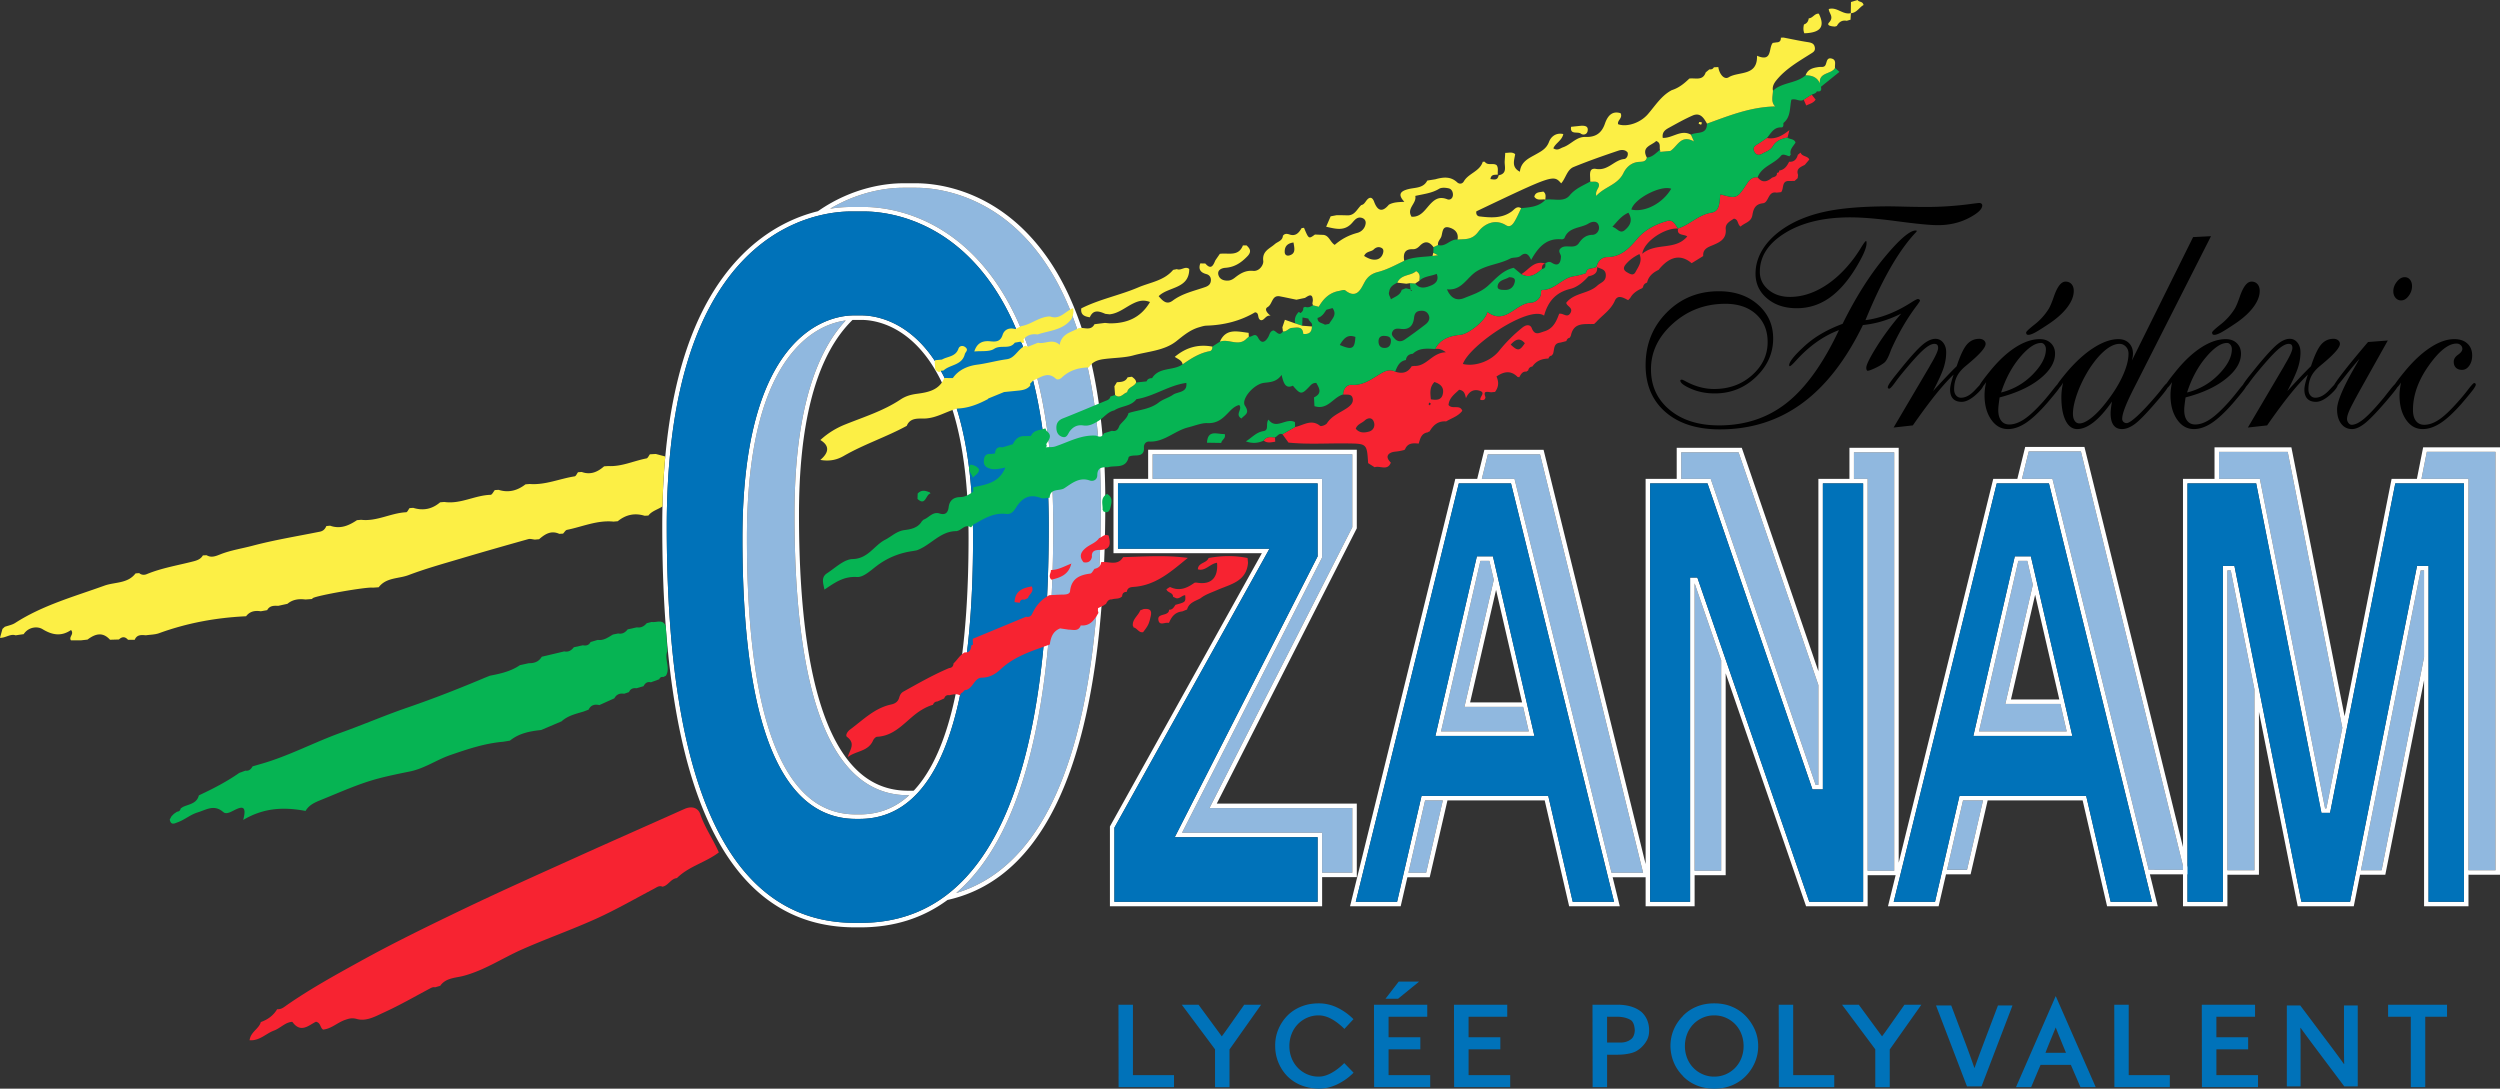 <svg xmlns="http://www.w3.org/2000/svg" width="600" height="261.276" viewBox="0 0 600 261.276"><rect x="0" y="0" width="600" height="261.276" fill="#333333" stroke="none"/><path d="M453.912 83.813c1.786-3.965 3.831-7.465 6.136-10.5.495-.66.742-1.04.742-1.138a.35.35 0 0 0-.145-.294.6.6 0 0 0-.372-.11c-.193 0-.731.282-1.614.845-3.682 2.35-7.33 3.757-10.947 4.222 3.853-9.447 7.772-16.35 11.754-20.706.366-.367.55-.587.55-.66-.023-.074-.044-.117-.065-.13a.567.567 0 0 0-.194-.018c-1.421 0-3.919 2.154-7.492 6.462-3.574 4.308-6.922 9.618-10.043 15.933-1.96.734-3.703 1.554-5.231 2.46a23.616 23.616 0 0 0-4.166 3.12c-1.163 1.077-2.024 1.977-2.584 2.698-.56.723-.84 1.267-.84 1.634 0 .074.011.129.033.165a.246.246 0 0 0 .097.092c.194 0 .688-.44 1.485-1.322 3.165-3.5 6.61-5.947 10.334-7.342-3.768 8.003-7.933 13.816-12.497 17.438-4.565 3.623-9.99 5.433-16.276 5.433-4.908 0-8.86-1.241-11.851-3.726-2.993-2.484-4.49-5.733-4.49-9.747 0-4.185 1.766-7.85 5.297-10.995 3.53-3.145 7.718-4.717 12.562-4.717 3.078 0 5.538.838 7.379 2.514 1.84 1.677 2.76 3.898 2.76 6.663 0 3.084-1.242 5.734-3.73 7.949-2.486 2.215-5.527 3.322-9.122 3.322-2.304 0-4.596-.624-6.878-1.872-.452-.245-.732-.367-.84-.367a.606.606 0 0 0-.29.055.179.179 0 0 0-.097.165c0 .563.855 1.218 2.567 1.964 1.712.747 3.611 1.12 5.7 1.12 3.832 0 7.125-1.316 9.881-3.947 2.756-2.63 4.134-5.709 4.134-9.233 0-3.28-1.217-5.99-3.65-8.132-2.432-2.14-5.565-3.212-9.397-3.212-4.973 0-9.144 1.707-12.513 5.121-3.37 3.415-5.054 7.618-5.054 12.611 0 4.749 1.593 8.505 4.78 11.27 3.186 2.767 7.534 4.15 13.046 4.15 7.427 0 13.983-2.069 19.666-6.205 5.684-4.136 10.57-10.414 14.661-18.834 1.657-.17 3.24-.489 4.747-.954a29 29 0 0 0 4.457-1.8c-2.347 2.742-4.333 5.422-5.959 8.041-1.625 2.62-2.437 4.271-2.437 4.956 0 .22.031.398.097.532.064.135.14.202.225.202.259 0 .818-.195 1.68-.587.86-.391 1.603-.82 2.227-1.285.431-.294.873-1.003 1.325-2.13.194-.489.344-.88.452-1.174zm-29.806-12.189c1.851 1.567 4.23 2.35 7.136 2.35 2.82 0 5.404-.813 7.75-2.441 2.347-1.628 4.522-4.106 6.524-7.434.86-1.444 1.485-2.625 1.873-3.543.387-.918.581-1.634.581-2.148 0-.244-.01-.397-.033-.459-.02-.06-.053-.092-.097-.092-.15 0-.532.502-1.145 1.506a35.708 35.708 0 0 1-1.825 2.716c-2.24 2.962-4.677 5.232-7.314 6.81-2.638 1.58-5.291 2.369-7.96 2.369-2.09 0-3.817-.575-5.184-1.726-1.367-1.15-2.05-2.582-2.05-4.295 0-3.72 2.023-6.829 6.07-9.325 4.048-2.497 9.258-3.745 15.63-3.745 2.863 0 6.626.312 11.287.936 4.661.624 7.906.937 9.736.937 2.734 0 5.194-.563 7.38-1.69 2.184-1.125 3.277-2.14 3.277-3.046a.53.53 0 0 0-.194-.422c-.13-.11-.302-.166-.517-.166-.172 0-.635.05-1.389.147a80.893 80.893 0 0 1-11.399.808c-1.464 0-3.17-.024-5.118-.074a214.768 214.768 0 0 0-3.6-.073c-6.18 0-11.19.392-15.033 1.175s-7.142 2.044-9.898 3.781c-2.346 1.493-4.144 3.2-5.393 5.121-1.248 1.922-1.872 3.947-1.872 6.076 0 2.4.925 4.382 2.777 5.947zm62.712 8.738c.345 0 .829-.159 1.454-.477.624-.318 1.743-1.016 3.358-2.093 1.959-1.297 3.46-2.637 4.505-4.02 1.044-1.382 1.566-2.698 1.566-3.946 0-.685-.178-1.23-.533-1.634-.355-.404-.835-.606-1.437-.606-1.033 0-1.959 1.175-2.777 3.525-.474 1.395-.893 2.398-1.26 3.01a14.503 14.503 0 0 1-3.374 3.745c-1.368 1.077-2.05 1.725-2.05 1.945.02.22.07.367.145.44.075.074.21.11.403.11zm44.629 0c.344 0 .829-.159 1.454-.477.623-.318 1.743-1.016 3.358-2.093 1.959-1.297 3.46-2.637 4.505-4.02 1.044-1.382 1.566-2.698 1.566-3.946 0-.685-.178-1.23-.533-1.634-.355-.404-.835-.606-1.437-.606-1.033 0-1.959 1.175-2.777 3.525-.474 1.395-.893 2.398-1.26 3.01a14.503 14.503 0 0 1-3.374 3.745c-1.368 1.077-2.05 1.725-2.05 1.945.02.22.069.367.145.44.074.074.21.11.403.11zm44.823-8.26c.667 0 1.27-.36 1.808-1.083.538-.722.807-1.499.807-2.331 0-.637-.161-1.157-.484-1.56-.323-.405-.754-.607-1.292-.607-.667 0-1.286.362-1.857 1.084-.57.722-.856 1.486-.856 2.294 0 .637.178 1.163.533 1.579.355.416.802.624 1.34.624zm17.81 19.935a.38.38 0 0 0-.276-.11c-.172 0-.661.526-1.469 1.578a45.903 45.903 0 0 1-2.373 2.864c-1.788 2.031-3.305 3.469-4.554 4.313-1.248.845-2.443 1.267-3.584 1.267-.862 0-1.53-.312-2.002-.937-.474-.624-.71-1.498-.71-2.624 0-3.525 1.253-7.061 3.761-10.61 2.508-3.549 4.742-5.323 6.701-5.323.388 0 .716.122.985.367s.404.55.404.917c0 .441-.345.906-1.034 1.396-.689.49-1.033 1.052-1.033 1.688 0 .613.178 1.09.533 1.432.355.343.844.514 1.47.514.666 0 1.237-.33 1.71-.991.474-.661.711-1.48.711-2.46 0-1.199-.382-2.153-1.147-2.863-.764-.71-1.813-1.065-3.148-1.065-1.787 0-3.713.679-5.78 2.038-2.067 1.358-4.123 3.285-6.168 5.782-.904 1.101-1.572 1.958-2.003 2.57a14.36 14.36 0 0 0-.273.402c-.285.263-.688.726-1.212 1.396-.58.735-1.055 1.335-1.42 1.8-1.982 2.398-3.564 4.093-4.748 5.084-1.184.991-2.185 1.487-3.003 1.487-.302 0-.565-.147-.791-.44a1.582 1.582 0 0 1-.339-.992c0-.49.188-1.162.565-2.02.376-.856 1.264-2.544 2.664-5.066l6.555-11.71-4.747.366c-2.67 3.134-4.736 5.654-6.2 7.563-.957 1.249-1.596 2.15-1.927 2.719-.283.298-.682.722-1.205 1.283-1.12 1.2-2.228 1.799-3.326 1.799-.474 0-.867-.184-1.179-.551-.312-.367-.468-.856-.468-1.469 0-1.125.21-2.129.63-3.01.42-.881 1.114-1.725 2.082-2.533.237-.196.57-.477 1.002-.844 2.561-2.154 3.842-3.66 3.842-4.516 0-.342-.145-.63-.435-.863-.291-.232-.652-.349-1.082-.349-1.206 0-2.202.46-2.987 1.377-.786.918-1.599 2.65-2.439 5.195-1.356 1.322-3.229 3.292-5.618 5.91l-.065.074c1.313-2.52 2.169-4.405 2.567-5.654.398-1.248.597-2.471.597-3.67 0-.93-.242-1.702-.726-2.314-.484-.611-1.104-.918-1.857-.918-.904 0-1.9.447-2.987 1.34-1.087.894-2.696 2.638-4.828 5.232l-2.099 2.607c-.603.783-1.006 1.346-1.21 1.688-.036.06-.065.114-.094.17-.247.265-.57.654-.972 1.17A62.39 62.39 0 0 1 535 96.37c-1.766 1.982-3.284 3.395-4.554 4.24-1.27.844-2.465 1.266-3.584 1.266-.84 0-1.491-.306-1.954-.918-.463-.611-.695-1.468-.695-2.57 0-.269.022-.611.065-1.027.043-.416.13-1.077.259-1.983 4.047-1.052 7.276-2.545 9.688-4.479 2.41-1.933 3.616-3.94 3.616-6.02 0-1.028-.334-1.866-1-2.515-.669-.648-1.55-.973-2.649-.973-1.873 0-3.848.673-5.925 2.02-2.078 1.345-4.129 3.279-6.153 5.8-.818 1.003-1.453 1.83-1.905 2.478-.084.12-.152.224-.22.328-.22.162-.564.547-1.04 1.158a29.654 29.654 0 0 1-1.355 1.69c-1.788 2.104-3.316 3.744-4.586 4.919-1.27 1.174-2.143 1.762-2.616 1.762-.302 0-.554-.098-.758-.294a.972.972 0 0 1-.307-.734c0-.66.258-1.646.775-2.956.516-1.309 1.345-3.065 2.486-5.268l18.052-35.61-4.295.22-14.694 29.627c.086-.318.151-.612.194-.882.043-.269.065-.526.065-.77 0-1.052-.318-1.897-.953-2.534-.635-.636-1.48-.954-2.535-.954-1.722 0-3.622.642-5.7 1.927-2.077 1.285-4.149 3.102-6.216 5.452-.947 1.101-1.7 2.032-2.26 2.79-.216.292-.376.529-.509.738-.253.265-.594.672-1.025 1.226a62.37 62.37 0 0 1-2.341 2.846c-1.766 1.982-3.284 3.395-4.554 4.24-1.27.844-2.465 1.266-3.584 1.266-.84 0-1.491-.306-1.954-.918-.463-.611-.694-1.468-.694-2.57 0-.269.021-.611.064-1.027.044-.416.13-1.077.259-1.983 4.047-1.052 7.276-2.545 9.688-4.479 2.41-1.933 3.617-3.94 3.617-6.02 0-1.028-.335-1.866-1.002-2.515-.667-.648-1.55-.973-2.648-.973-1.872 0-3.848.673-5.925 2.02-2.078 1.345-4.129 3.279-6.152 5.8-.819 1.003-1.453 1.83-1.906 2.478-.218.314-.381.569-.494.77-.277.294-.647.687-1.12 1.194-1.12 1.2-2.228 1.799-3.326 1.799-.474 0-.867-.184-1.179-.551-.312-.367-.468-.856-.468-1.469 0-1.125.21-2.129.63-3.01.42-.881 1.114-1.725 2.083-2.533.236-.196.57-.477 1-.844 2.562-2.154 3.844-3.66 3.844-4.516 0-.342-.146-.63-.436-.863-.291-.232-.652-.349-1.082-.349-1.206 0-2.202.46-2.987 1.377-.786.918-1.599 2.65-2.438 5.195-1.357 1.322-3.23 3.292-5.62 5.91l-.064.074c1.313-2.52 2.169-4.405 2.567-5.654.398-1.248.597-2.471.597-3.67 0-.93-.242-1.702-.726-2.314-.484-.611-1.104-.918-1.857-.918-.904 0-1.9.447-2.987 1.34-1.087.894-2.696 2.638-4.828 5.232l-2.099 2.607c-.603.783-1.006 1.346-1.21 1.688-.205.343-.308.612-.308.808 0 .073.033.141.097.202a.32.32 0 0 0 .227.091c.236 0 .731-.525 1.485-1.578a39.87 39.87 0 0 1 1.615-2.093c2.195-2.667 3.858-4.515 4.989-5.543 1.13-1.028 2.05-1.542 2.761-1.542.323 0 .554.08.694.239.14.16.21.41.21.752 0 .637-.613 1.983-1.84 4.039l-.259.477-8.59 14.574 4.618-.514c2.045-2.936 3.859-5.39 5.441-7.36 1.583-1.97 3.03-3.58 4.344-4.828-.302.906-.517 1.64-.646 2.203-.13.563-.194 1.028-.194 1.395 0 .954.237 1.683.71 2.184.474.502 1.163.753 2.067.753.99 0 2.115-.557 3.375-1.67.966-.855 1.558-1.553 1.783-2.097a11.6 11.6 0 0 0 .72-.97 16.189 16.189 0 0 0-.291 1.635 12.482 12.482 0 0 0-.097 1.523c0 2.35.527 4.29 1.582 5.82 1.055 1.529 2.4 2.294 4.037 2.294 1.356 0 2.766-.478 4.23-1.432 1.464-.955 3.165-2.533 5.103-4.736 1.42-1.664 2.335-2.777 2.745-3.34.124-.173.223-.323.31-.463.036-.034.072-.066.11-.107.236-.257.484-.618.742-1.083a17.924 17.924 0 0 0-.307 1.726 13.746 13.746 0 0 0-.113 1.762c0 2.399.34 4.277 1.018 5.635.678 1.359 1.608 2.038 2.793 2.038 1.227 0 2.545-.557 3.956-1.67 1.41-1.114 2.868-2.76 4.375-4.938a34.546 34.546 0 0 0-.258 1.78 10.29 10.29 0 0 0-.065 1.083c0 1.224.232 2.154.694 2.79.463.636 1.136.955 2.019.955.969 0 2.007-.41 3.116-1.23 1.109-.82 2.826-2.588 5.15-5.305 1.034-1.175 1.798-2.105 2.294-2.79.168-.233.296-.432.407-.617.06-.048.123-.104.19-.172.226-.233.522-.618.888-1.157a16.189 16.189 0 0 0-.29 1.634 12.483 12.483 0 0 0-.097 1.523c0 2.35.527 4.29 1.582 5.82 1.055 1.529 2.4 2.294 4.037 2.294 1.356 0 2.766-.478 4.23-1.432 1.464-.955 3.165-2.533 5.102-4.736 1.421-1.664 2.336-2.777 2.745-3.34.187-.257.325-.474.426-.659a12.9 12.9 0 0 0 .866-1.104 39.853 39.853 0 0 1 1.614-2.093c2.196-2.667 3.86-4.515 4.99-5.543 1.13-1.028 2.05-1.542 2.761-1.542.323 0 .554.08.694.239.14.16.21.41.21.752 0 .637-.613 1.983-1.84 4.039l-.26.477-8.589 14.574 4.618-.514c2.045-2.936 3.859-5.39 5.441-7.36 1.583-1.97 3.03-3.58 4.344-4.828-.302.906-.517 1.64-.646 2.203-.13.563-.194 1.028-.194 1.395 0 .954.237 1.683.71 2.184.474.502 1.163.753 2.067.753.99 0 2.115-.557 3.375-1.67 1.106-.979 1.726-1.754 1.86-2.326.371-.415.845-.992 1.434-1.75a97.266 97.266 0 0 1 3.762-4.57c-.173.318-.431.783-.775 1.395-3.058 5.238-4.586 8.81-4.586 10.72 0 1.444.328 2.594.985 3.45.656.858 1.523 1.286 2.6 1.286.882 0 1.894-.447 3.035-1.34 1.141-.894 2.82-2.625 5.038-5.195 1.291-1.517 2.12-2.533 2.486-3.047.118-.166.21-.31.29-.445.032-.029.064-.054.098-.087.237-.233.505-.582.807-1.047a26.216 26.216 0 0 0-.258 1.597c-.065.502-.097.985-.097 1.45 0 2.374.516 4.32 1.55 5.838 1.033 1.517 2.368 2.276 4.004 2.276 1.378 0 2.804-.478 4.28-1.432 1.473-.955 3.18-2.533 5.118-4.736 1.42-1.664 2.335-2.777 2.745-3.34.408-.564.613-.955.613-1.176a.35.35 0 0 0-.113-.256zm-64.667-6.278c1.937-2.3 3.627-3.451 5.07-3.451.323 0 .597.147.823.44.226.294.34.649.34 1.065 0 1.885-1.056 3.904-3.166 6.057-2.11 2.154-4.639 3.598-7.588 4.332 1.076-3.328 2.583-6.143 4.52-8.443zm-44.63 0c1.938-2.3 3.628-3.451 5.07-3.451.324 0 .598.147.824.44.227.294.34.649.34 1.065 0 1.885-1.056 3.904-3.165 6.057-2.11 2.154-4.64 3.598-7.589 4.332 1.076-3.328 2.584-6.143 4.52-8.443zm20.442 11.123c-1.184 1.494-2.32 2.656-3.407 3.488-1.087.833-1.997 1.248-2.728 1.248-.496 0-.883-.207-1.163-.624-.28-.416-.42-.978-.42-1.689 0-1.321.344-2.949 1.034-4.882.689-1.933 1.636-3.867 2.841-5.8 1.249-1.934 2.508-3.433 3.779-4.498 1.27-1.065 2.443-1.597 3.52-1.597.602 0 1.114.227 1.534.68.42.452.63 1.009.63 1.67 0 1.541-.49 3.371-1.47 5.488-.98 2.117-2.363 4.29-4.15 6.516z"/><path d="M357.088 109.038l-1.45 5.892h7.849l.2.82 23.078 93.711h7.58L369.61 109.038h-12.523zM338.02 209.461h4.253l4.006-17.364h-4.254l-4.005 17.364zm170.306-26.114l.572 2.302-.534-2.302h-.038zm-41.041 25.413h4.798l3.844-16.663h-4.798l-3.844 16.663zm19.612-100.423l-1.622 6.593h7.315l.205.82 22.906 93.01h8.453L499.42 108.337h-12.523zm-80.19 100.639h6.377v-50.503l-6.378-18.48v68.983zm-3.22-100.423v6.377h7.085l.248.728 24.933 72.714h.658v-23.958l-19.154-55.861h-13.77zm41.458 6.377h3.288v94.046h6.378V108.553h-9.666v6.377zm-168.312 0h40.675v18.853l-.119.231L283.7 199.85h33.608v9.59h7.245v-15.498h-34.286l34.286-67.41v-17.515h-47.92v5.914zm74.832 54.719l7.04-30.48-1.056-4.567h-2.146l-9.455 40.94h21.057l-1.359-5.893h-14.081zm129.81-.701l6.603-28.6-1.326-5.746h-2.145l-9.45 40.94h21.051l-1.52-6.594h-13.214zM219.892 45.063c-.534-.005-1.068-.005-1.607-.005-.533 0-1.067 0-1.606.005-3.03.006-9.963.582-17.456 5.03a32.555 32.555 0 0 1 4.954-.42h3.218c4.383.01 15.677 1.126 25.958 11.304 12.89 12.755 19.424 34.74 19.424 65.34 0 45.246-7.817 74.691-23.29 88.012 17.548-5.278 34.708-26.669 34.708-93.7 0-71.463-36.174-75.55-44.303-75.566zm-29.214 78.428c0-26.378 5.925-39.785 12.297-46.578-3.003.404-7.898 1.94-12.48 7.273-7.456 8.679-11.235 23.817-11.235 44.993 0 25.332 2.986 43.677 8.884 54.53 4.297 7.908 9.963 11.752 17.321 11.752h.782c4.626 0 8.583-1.52 11.952-4.61h-.237c-12.34 0-27.284-10.388-27.284-67.36zM534.575 136.9v71.964h6.49v-43.435l-5.687-28.53h-.803zm22.556 58.19h.027l-3.423-17.16 3.396 17.16zm-24.567-86.65v6.491h9.801l.173.868 15.477 78.213h.318l3.828-19.332-13.111-66.24h-16.486zm34.06 100.424h4.96l10.19-51.107V136.9h-.804l-14.346 71.964zm15.812-100.423l-1.283 6.49h11.278v93.933h6.49V108.44h-16.485z" fill="#90b8df"/><path d="M366.522 169.11l-.124-.54-6.787-29.402-.275-1.191-.28-1.202-.75-3.251h-3.86l-9.952 43.095h23.764l-1.612-6.97-.124-.54zm-1.23-.54h-12.468l6.231-27.003 6.238 27.004zm-19.444 6.971l9.455-40.939h2.146l1.057 4.566-7.041 30.48h14.081l1.359 5.893h-21.057zm149.616-7.132l-.125-.54-6.355-27.526-.275-1.202-.275-1.191-1.025-4.426h-3.86l-9.951 43.095h23.763l-1.774-7.671-.123-.54zm-1.23-.54h-11.606l5.806-25.127 5.8 25.128zm-19.278 7.672l9.45-40.939h2.146l1.326 5.747-6.604 28.599h13.214l1.52 6.593h-21.052zM259.592 78.708c-3.218-9.725-7.806-17.553-13.736-23.423-10.28-10.173-21.58-11.29-25.958-11.3-.534-.005-1.073-.005-1.612-.005-.533 0-1.073 0-1.612.005-3.59.01-11.85.766-20.372 6.706-5.192 1.278-11.785 4.12-18 10.292-10.368 10.297-16.605 26.593-18.632 48.573-.35 3.822-.577 7.816-.674 11.984-.038 1.568-.054 3.159-.054 4.776 0 63.867 15.57 96.25 46.271 96.25h1.294c7.995 0 14.965-2.199 20.9-6.576 25.139-5.602 37.867-37.608 37.867-95.361 0-12.55-1.1-23.65-3.288-33.257a91.323 91.323 0 0 0-2.394-8.664zm-32.659 136.279c-.355.264-.706.517-1.062.76-.366.253-.733.496-1.105.728-5.973 3.763-12.297 5.013-18.26 5.013h-1.293c-20.443 0-45.193-14.674-45.193-95.172 0-2.027.027-3.995.087-5.914 0-.065.005-.135.005-.2.016-.625.043-1.245.065-1.854.005-.167.016-.329.021-.49a193.19 193.19 0 0 1 .334-5.644c.05-.62.098-1.24.157-1.85.162-1.892.361-3.73.588-5.504l.129-1.003c.178-1.326.372-2.62.577-3.876l.162-.943c.037-.243.08-.485.129-.728.048-.286.102-.571.156-.852.189-1.03.394-2.032.604-3.013l.178-.793a95.028 95.028 0 0 1 1.698-6.54c.27-.905.55-1.789.841-2.651.038-.12.081-.238.119-.356.113-.335.226-.663.345-.992.135-.388.275-.771.42-1.154.07-.194.14-.383.21-.566l.34-.868c.162-.42.334-.83.501-1.24.097-.232.195-.458.297-.69.092-.216.183-.431.28-.641a59.093 59.093 0 0 1 1.752-3.655c.097-.195.2-.383.302-.572a54.878 54.878 0 0 1 3.095-5.138c.178-.258.356-.517.533-.765a47.244 47.244 0 0 1 2.615-3.38 46.951 46.951 0 0 1 1.854-2.043c.168-.173.335-.34.496-.507a42.421 42.421 0 0 1 1.526-1.456c.173-.15.34-.302.507-.447.512-.453 1.03-.884 1.542-1.289.178-.14.355-.28.533-.415.61-.469 1.224-.905 1.828-1.31a35.32 35.32 0 0 1 3.445-2.07c.188-.102.383-.205.571-.296.259-.135.518-.265.771-.383.194-.092.388-.183.577-.27.21-.097.42-.194.63-.28.421-.183.836-.356 1.24-.518.206-.08.41-.156.615-.231a38.491 38.491 0 0 1 2.625-.863c.491-.14.976-.264 1.445-.377 3.213-.777 5.844-.933 7.418-.938h3.213c.13 0 .26 0 .4.005.14 0 .285.005.441.01a27.81 27.81 0 0 1 2.75.222c2.021.248 4.517.744 7.267 1.698.113.043.232.08.35.13.728.253 1.467.544 2.216.878.15.06.302.13.453.2.302.134.604.275.91.426.152.07.308.145.465.226.15.075.307.15.463.237.307.157.62.324.933.502.156.08.312.172.469.264.156.086.312.178.469.275.792.469 1.585.98 2.377 1.536.297.205.599.426.9.647.178.135.356.27.529.404.118.087.242.184.361.28.2.157.399.313.593.48.469.383.938.782 1.407 1.203.167.15.334.302.501.463.313.291.631.593.944.906.313.307.63.63.938.96a38.564 38.564 0 0 1 1.515 1.676c.172.2.345.399.512.61.216.253.426.517.636.786.34.426.68.863 1.008 1.321.151.194.297.4.437.604.393.539.782 1.105 1.159 1.687.172.264.345.529.517.804.173.27.34.539.507.819.237.383.47.782.701 1.186.162.28.323.566.48.852.172.312.345.625.512.949.124.231.248.469.367.711.14.259.27.523.398.787.168.335.33.674.491 1.02.189.393.377.797.555 1.207.162.361.324.733.486 1.105.01.021.021.043.026.065.459 1.078.9 2.188 1.332 3.347.124.34.248.685.372 1.03a88.128 88.128 0 0 1 2.62 8.944c.135.571.27 1.153.404 1.741.076.323.146.647.21.981.13.62.26 1.246.383 1.882a645.717 645.717 0 0 1 .356 1.935c.119.652.232 1.315.334 1.99.265 1.676.507 3.412.723 5.202.043.36.08.722.124 1.083.043.361.08.728.118 1.095a137.004 137.004 0 0 1 .313 3.374c.049.626.097 1.256.14 1.893.022.274.038.555.054.835.049.652.086 1.31.119 1.979.135 2.523.215 5.148.248 7.87 0 .308.005.615.005.928.006.436.006.873.006 1.315 0 54.163-11.208 78.525-24.767 88.671zm2.556-.658c15.472-13.32 23.289-42.766 23.289-88.013 0-13.515-1.278-25.354-3.812-35.456a86.55 86.55 0 0 0-2.28-7.666 71.6 71.6 0 0 0-.755-2.07 84.244 84.244 0 0 0-1.1-2.723c-2.992-6.997-6.82-12.814-11.477-17.424-10.28-10.178-21.575-11.294-25.958-11.304h-3.218a32.555 32.555 0 0 0-4.954.42c7.493-4.448 14.426-5.024 17.456-5.03.539-.005 1.073-.005 1.606-.005.54 0 1.073 0 1.607.005 5.8.011 25.887 2.097 36.906 29.262a74.803 74.803 0 0 1 1.704 4.62 92.156 92.156 0 0 1 2.544 9.251c1.974 8.874 3.149 19.559 3.149 32.433 0 67.031-17.16 88.422-34.707 93.7zM206.787 75.7h-1.94c-.2 0-.432.006-.685.022-5.957.307-25.98 4.97-25.98 53.457 0 56.972 14.944 67.36 27.284 67.36h.782c4.437 0 9.213-1.342 13.505-5.714.36-.362.717-.75 1.067-1.16 7.148-8.29 12.712-25.71 12.712-60.486 0-50.573-21.839-53.468-26.745-53.479zm-.539 119.76h-.782c-7.358 0-13.024-3.843-17.32-11.752-5.899-10.852-8.885-29.197-8.885-54.53 0-21.175 3.779-36.313 11.235-44.992 4.582-5.332 9.477-6.869 12.48-7.273-6.372 6.793-12.297 20.2-12.297 46.578 0 56.972 14.944 67.36 27.284 67.36h.237c-3.37 3.09-7.326 4.61-11.952 4.61zm13.046-5.697c-.183.01-.366.01-.55.01h-.781c-7.359 0-13.025-3.843-17.321-11.752-5.893-10.852-8.885-29.198-8.885-54.53 0-21.176 3.785-36.313 11.24-44.993a27.728 27.728 0 0 1 1.607-1.714h.005c.081-.006.162-.006.237-.006h1.941c2.415.006 8.647.739 14.394 7.408 7.483 8.674 11.273 23.817 11.273 44.993 0 25.332-2.987 43.677-8.885 54.53-1.293 2.382-2.717 4.404-4.275 6.054zm106.337 3.1h-33.607l33.489-65.84.118-.233v-18.852h-50.076v6.992h-8.319v17.84h35.608l-36.33 65.338-.135.248v19.154h50.929v-6.992h8.323v-17.656zm-9.401 23.569h-48.773v-17.796l37.22-66.945h-36.362v-15.682h47.915v17.515l-34.287 67.403h34.287v15.505zm8.323-6.992h-7.245v-9.59H283.7l33.49-65.836.118-.231V114.93h-40.675v-5.914h47.92v17.516l-34.286 67.409h34.286v15.499zm257-102.079l-.173.868-1.327 6.701h-6.07l-.172.868-11.106 56.11-12.598-63.679-.173-.868h-18.448v7.57h-7.569v88.361l-23.45-95.214-.206-.819h-14.21l-.205.82-1.687 6.851h-5.78l-.204.82-22.486 91.296v-99.571h-11.823v7.455h-7.455v46.158l-18.13-52.886-.254-.727H402.41v7.455h-7.461v92.456l-24.287-98.607-.205-.82h-14.21l-.205.82-1.515 6.151h-5.256l-.2.82-24.733 100.423-.33 1.337h12.152l.194-.836 1.418-6.135h5.359l.194-.835 4.064-17.607h23.338l5.677 24.577.194.836h12.151l-.329-1.337-1.385-5.634h7.914v6.97h11.757v-7.455h7.456v-48.46l19.046 55.188.254.728h14.771v-7.456h6.715l-1.507 6.119-.329 1.337h12.151l.194-.836 1.58-6.835h5.903l.194-.836 3.903-16.906h22.793l5.677 24.577.194.836h12.157l-.33-1.337-1.557-6.334h7.946v7.67h10.658v-7.568h7.569v-39.106l9.132 45.807.173.868h13.45l.173-.868 1.337-6.701h6.06l.172-.868 9.132-45.807v54.244h10.658v-7.569H600v-102.58h-18.448zm-239.28 102.1h-4.253l4.005-17.364h4.254l-4.006 17.364zm45.101 6.97h-9.92l-5.87-25.412h-30.416l-4.259 18.442-.248 1.078-1.358 5.893h-9.92l24.734-100.423h12.524l2.598 10.544.625 2.54 19.796 80.368.13.54.134.538 1.45 5.893zm-.609-6.97l-23.079-93.711-.2-.82h-7.848l1.45-5.892h12.523l24.734 100.423h-7.58zm16.723-100.908h13.769l19.154 55.861v23.958h-.658l-24.933-72.714-.248-.728h-7.084v-6.377zm9.596 100.423h-6.378v-68.983l6.378 18.48v50.503zm34.07 7.456h-12.927l-20.065-58.137-.539-1.558-.54-1.563-5.719-16.572h-1.736v77.83h-9.601V116.009H409.8l25.181 73.44h2.507v-73.44h9.666v100.423zm7.457-7.456h-6.378V114.93h-3.288v-6.377h9.666v100.423zm17.472-.216h-4.798l3.844-16.663h4.798l-3.844 16.663zm44.395 7.672h-9.92l-5.87-25.413H470.27l-4.097 17.741-.124.54-.124.539-1.52 6.593h-9.92l24.734-100.423h12.524l2.426 9.843.129.54 5.682 23.051 4.803 19.505 3.542 14.4.572 2.301 5.693 23.111.13.54.134.539 1.623 6.593zm7.44-7.672H515.7l-22.906-93.01-.205-.82h-7.315l1.622-6.593h12.523l24.497 99.46v.963zm8.646-100.32h16.486l13.11 66.239-3.827 19.332h-.318l-15.477-78.213-.173-.868h-9.8v-6.49zm8.502 100.423h-6.49v-71.964h.802l5.688 28.529v43.435zm40.707-51.107l-10.189 51.107h-4.96l14.346-71.964h.803v20.857zm9.58 58.676h-8.502V135.82h-2.765l-14.561 73.043-.108.539-.108.539-1.294 6.49h-11.682l-10.189-51.106-1.078-5.412-4.804-24.093h-2.765v80.612h-8.502v-6.593h.534l-.329-1.337-.205-.832v-91.661h16.486l12.254 61.92 3.396 17.16h2.086l3.488-17.634.275-1.39.275-1.386 11.612-58.67h16.486v100.423zm7.569-7.57h-6.49V114.93h-11.279l1.283-6.49h16.486v100.423z" fill="#fff"/><path d="M316.23 200.927h-34.287l34.287-67.403v-17.515h-47.915v15.682h36.362l-37.22 66.945v17.796h48.773v-15.505zm-44.328 40.204h-3.472l.033 19.789h13.3v-2.888h-9.861v-16.9zm22.95 5.353c-.26.368-.525.74-.795 1.119-.27.378-.546.752-.827 1.12l-5.58-7.592h-4.022l7.98 10.705v9.084h3.471v-9.051l7.59-10.738h-4.054l-3.763 5.353zm24.69 11.03c-1.06.583-2.077.875-3.05.875a6.795 6.795 0 0 1-2.822-.584 7.026 7.026 0 0 1-2.238-1.573 7.026 7.026 0 0 1-1.46-2.32 7.778 7.778 0 0 1-.52-2.854 7.91 7.91 0 0 1 .52-2.871 7 7 0 0 1 1.46-2.336 7.034 7.034 0 0 1 2.238-1.573 6.795 6.795 0 0 1 2.822-.584c.995 0 2.016.287 3.066.86 1.048.573 2.08 1.368 3.098 2.384l2.173-2.336a14.118 14.118 0 0 0-3.876-2.773 10.168 10.168 0 0 0-4.46-1.022c-1.558 0-2.98.265-4.267.795-1.287.53-2.384 1.26-3.293 2.19a10.59 10.59 0 0 0-2.157 3.308c-.508 1.233-.752 2.552-.73 3.958 0 1.362.249 2.66.747 3.893a10.364 10.364 0 0 0 2.14 3.309 9.78 9.78 0 0 0 3.342 2.205c1.254.498 2.649.768 4.185.811 1.557 0 3.054-.346 4.493-1.038a14.226 14.226 0 0 0 3.909-2.79l-2.239-2.303c-.995.995-2.022 1.784-3.082 2.368zm16.15-21.93l-3.18 4.12h3.018l5.06-4.12h-4.898zm-2.433 16.252h7.623v-2.887h-7.623v-4.93h9.278v-2.888h-12.782l.033 19.789h13.462v-2.888h-9.991v-6.196zm19.2 0h7.623v-2.887h-7.623v-4.93h9.277v-2.888h-12.781l.033 19.789h13.462v-2.888h-9.991v-6.196zm41.319-9.115h-.033c-.627-.497-1.41-.887-2.352-1.168-.94-.281-2.049-.422-3.325-.422h-5.871l.032 19.789h3.471v-7.786h2.238c.844 0 1.574-.043 2.19-.13.616-.086 1.14-.194 1.574-.324.432-.13.783-.276 1.054-.438.27-.162.503-.319.697-.47a6.85 6.85 0 0 0 1.687-1.915c.454-.756.67-1.622.65-2.595 0-.908-.169-1.752-.504-2.53a5.379 5.379 0 0 0-1.508-2.011zm-2.401 6.747c-.346.26-.73.45-1.151.568a4.479 4.479 0 0 1-1.217.178H385.7v-6.196h2.368c.779 0 1.465.087 2.06.26.595.173 1.065.39 1.411.649.498.476.768 1.276.811 2.4-.065 1.017-.389 1.73-.973 2.141zm27.57-5.644a9.902 9.902 0 0 0-3.293-2.222c-1.266-.53-2.677-.795-4.234-.795s-2.973.265-4.25.795a9.514 9.514 0 0 0-3.276 2.222h.033a10.354 10.354 0 0 0-2.239 3.292c-.519 1.222-.778 2.536-.778 3.942.021 1.384.286 2.687.794 3.909a10.123 10.123 0 0 0 2.223 3.293h-.033c.909.951 2 1.692 3.277 2.222 1.276.53 2.692.794 4.25.794 1.556 0 2.973-.265 4.249-.794a9.846 9.846 0 0 0 3.309-2.222 10.69 10.69 0 0 0 2.19-3.277 9.838 9.838 0 0 0 .794-3.925c0-1.406-.27-2.72-.81-3.942a11.434 11.434 0 0 0-2.207-3.292zm-1.006 10.089a7.042 7.042 0 0 1-1.46 2.319 7.04 7.04 0 0 1-2.238 1.573 6.798 6.798 0 0 1-2.823.584 6.795 6.795 0 0 1-2.822-.584 7.029 7.029 0 0 1-2.238-1.573 7.03 7.03 0 0 1-1.46-2.32 7.779 7.779 0 0 1-.52-2.854c0-1.017.174-1.973.52-2.871a7.004 7.004 0 0 1 1.46-2.336 7.037 7.037 0 0 1 2.238-1.573 6.795 6.795 0 0 1 2.822-.584c1.017 0 1.957.194 2.823.584.864.39 1.61.914 2.238 1.573a7.016 7.016 0 0 1 1.46 2.336c.345.898.519 1.854.519 2.87a7.789 7.789 0 0 1-.52 2.856zm12.42-12.782h-3.472l.033 19.789h13.3v-2.888h-9.861v-16.9zm22.95 5.353c-.26.368-.525.74-.795 1.119-.27.378-.546.752-.827 1.12l-5.58-7.592h-4.022l7.98 10.705v9.084h3.471v-9.051l7.59-10.738h-4.054l-3.763 5.353zm30.524 14.436h3.633c.346-.8.718-1.682 1.12-2.644.4-.962.783-1.866 1.151-2.709h7.266l2.304 5.353h3.665l-9.602-21.865-9.537 21.865zm10.835-11.095c.173.433.351.87.535 1.314l.633 1.54h-4.931c.432-1.123.854-2.178 1.265-3.162.41-.984.81-1.963 1.2-2.936.28.736.524 1.352.73 1.85.205.497.394.962.568 1.394zm16.222-8.694h-3.47l.031 19.789h13.301v-2.888h-9.862v-16.9zm21.04 10.705h7.623v-2.887h-7.623v-4.93h9.278v-2.888h-12.782l.032 19.789h13.463v-2.888h-9.991v-6.196zm41.212-7.818h5.45v16.902h3.47v-16.902h5.224v-2.887h-14.144v2.887zm-10.59 5.45c0 2.067 0 4.053.054 5.879l-.053.027a344.028 344.028 0 0 0-3.463-4.698l-7.032-9.367h-3.221v19.433h3.301v-8.16c0-2.067 0-4.053-.054-5.878l.054-.027a347.06 347.06 0 0 0 3.463 4.697l7.032 9.368h3.221v-19.433h-3.301v8.16zm-86.639 1.343c-.697 1.851-1.395 3.704-2.013 5.475h-.054a256.711 256.711 0 0 0-1.959-5.448l-3.596-9.53h-3.65l7.434 19.434h3.49L483 241.309h-3.489l-3.597 9.502zm-89.99-40.272l-.136-.539-.129-.539-19.796-80.369-.625-2.539-2.598-10.544h-12.524l-24.734 100.423h9.92l1.358-5.893.248-1.078 4.26-18.442h30.415l5.87 25.413h9.92l-1.45-5.893zm-41.43-33.92l9.951-43.095h3.86l.75 3.25.28 1.203.275 1.191 6.787 29.403.124.539.124.539 1.612 6.97h-23.764zm61.133-38.017h1.736l5.72 16.572.539 1.563.54 1.558 20.064 58.137h12.928V116.009h-9.666v73.44h-2.507l-25.181-73.44h-13.774v100.423h9.601v-77.83zm109.227 71.237l-.135-.54-.13-.539-5.692-23.11-.534-2.303h-.038l-3.542-14.399-4.803-19.505-5.682-23.051-.13-.54-2.425-9.843H479.22l-24.733 100.423h9.919l1.52-6.593.124-.54.124-.539 4.097-17.741h30.416l5.871 25.413h9.92l-1.623-6.593zm-41.257-33.22l9.951-43.095h3.86l1.025 4.426.275 1.191.275 1.202 6.355 27.527.125.539.123.539 1.774 7.671h-23.763zm101.27-60.61l-11.613 58.67-.275 1.385-.275 1.39-3.488 17.635h-2.06l-3.422-17.16-12.254-61.92h-16.486v100.423h8.502V135.82h2.765l4.804 24.093 1.078 5.412 10.189 51.107h11.682l1.294-6.491.108-.54.108-.538 14.56-73.043h2.766v80.612h8.502V116.009h-16.486zm-323.18 8.064a190.206 190.206 0 0 0-.247-7.87c-.038-.669-.076-1.327-.119-1.979-.016-.28-.032-.56-.054-.835-.043-.637-.091-1.267-.14-1.893l-.097-1.137c-.07-.755-.14-1.499-.216-2.237-.037-.367-.075-.734-.118-1.095s-.081-.722-.124-1.083c-.21-1.79-.453-3.526-.723-5.203-.107-.674-.22-1.331-.334-1.989.006-.005 0-.01 0-.01a645.68 645.68 0 0 0-.356-1.925c-.124-.636-.253-1.262-.382-1.882a26.296 26.296 0 0 0-.21-.981c-.135-.588-.27-1.17-.405-1.741-.07-.297-.14-.593-.216-.884a88.128 88.128 0 0 0-2.404-8.06c-.124-.345-.248-.69-.372-1.03a78.767 78.767 0 0 0-1.332-3.347c-.005-.022-.016-.044-.026-.065-.162-.372-.324-.744-.486-1.105-.178-.41-.366-.814-.555-1.208a44.89 44.89 0 0 0-.49-1.019c-.13-.264-.26-.528-.4-.787-.118-.237-.242-.474-.366-.711-.167-.324-.34-.637-.512-.95a43.22 43.22 0 0 0-.48-.851 40.506 40.506 0 0 0-.7-1.186c-.168-.28-.335-.55-.508-.82-.172-.274-.345-.539-.517-.803a36.998 36.998 0 0 0-1.16-1.687c-.14-.205-.29-.404-.436-.604a32.655 32.655 0 0 0-1.008-1.32c-.21-.27-.42-.534-.636-.788-.167-.21-.34-.41-.512-.609a38.563 38.563 0 0 0-1.515-1.677 53.253 53.253 0 0 0-.938-.96c-.313-.312-.63-.614-.944-.905-.167-.161-.334-.312-.5-.463-.47-.415-.939-.82-1.408-1.203-.194-.167-.394-.323-.593-.48-.119-.091-.237-.188-.361-.28-.173-.134-.35-.27-.528-.404a72.77 72.77 0 0 0-.9-.647 36.868 36.868 0 0 0-2.378-1.536l-.47-.275c-.156-.087-.312-.178-.468-.264-.313-.173-.626-.34-.933-.502-.156-.08-.307-.156-.463-.237l-.464-.226c-.302-.151-.61-.292-.911-.426-.151-.07-.302-.135-.453-.2a28.176 28.176 0 0 0-2.216-.879l-.35-.129a35.386 35.386 0 0 0-8.108-1.795 27.81 27.81 0 0 0-1.909-.124c-.15-.006-.296-.01-.442-.01-.14-.006-.27-.006-.399-.006h-3.213c-1.574.005-4.205.161-7.418.938-.469.113-.954.237-1.444.377a38.491 38.491 0 0 0-2.626.863c-.205.075-.41.15-.614.231a44.057 44.057 0 0 0-1.871.798c-.189.087-.383.178-.577.27-.253.118-.512.248-.77.383-.19.091-.384.194-.572.296a35.32 35.32 0 0 0-3.445 2.07c-.61.405-1.218.841-1.828 1.31-.178.135-.355.275-.533.415-.512.405-1.03.836-1.542 1.289-.167.145-.334.296-.507.447-.512.464-1.019.95-1.526 1.456-.161.167-.328.334-.495.507-.405.42-.804.851-1.203 1.299-.215.242-.431.49-.652.744a47.244 47.244 0 0 0-2.615 3.38 47.21 47.21 0 0 0-.533.765 54.878 54.878 0 0 0-3.095 5.138 59.093 59.093 0 0 0-2.054 4.227c-.097.21-.188.425-.28.641-.102.232-.2.458-.297.69-.167.41-.334.82-.5 1.24-.114.286-.227.577-.34.868l-.21.566c-.146.383-.286.766-.421 1.154-.113.323-.232.657-.345.992-.038.118-.081.237-.119.356-.286.862-.566 1.746-.84 2.652a95.028 95.028 0 0 0-1.7 6.54l-.177.792c-.21.98-.415 1.983-.604 3.013-.054.28-.108.566-.156.852-.049.243-.092.485-.13.728l-.161.943a138.503 138.503 0 0 0-1.294 10.383c-.054.61-.108 1.224-.156 1.85a193.19 193.19 0 0 0-.335 5.644c-.005.161-.016.323-.021.49l-.065 1.855c0 .064-.005.134-.005.2-.06 1.918-.087 3.886-.087 5.913 0 80.498 24.75 95.172 45.193 95.172h1.294c5.962 0 12.286-1.25 18.26-5.013.371-.232.738-.475 1.104-.728.356-.243.707-.496 1.062-.76 13.559-10.146 24.767-34.508 24.767-88.67 0-.443 0-.88-.006-1.316 0-.313-.005-.62-.005-.928zm-30.868 65.592c-.35.41-.706.798-1.067 1.16-4.292 4.372-9.068 5.714-13.505 5.714h-.782c-12.34 0-27.283-10.388-27.283-67.36 0-48.487 20.022-53.15 25.979-53.457.253-.016.485-.022.684-.022h1.941c2.782.006 11.003.938 17.602 10.96.496.75.98 1.547 1.45 2.399.296.534.588 1.084.868 1.66 1.057 2.14 2.043 4.583 2.911 7.37 2.367 7.547 3.914 17.634 3.914 31.09 0 34.777-5.564 52.195-12.712 60.486z" fill="#0072b9"/><path d="M257.225 135.028c-.032.07-.07.14-.102.205-.006.016-.006.027-.01.043.01-.005.026-.01.037-.016l.075-.232zm-92.962 59.123c-8.669 3.887-17.364 7.709-26.017 11.623-9.04 4.086-18.103 8.13-27.046 12.42-8.297 3.984-16.572 8.006-24.642 12.46-5.99 3.304-11.963 6.592-17.591 10.485-.69.469-1.407 1.17-2.405 1.062l-.075.048c-.911 1.504-2.248 2.464-3.887 3.04l-.005.006c-.437 1.644-2.442 2.324-2.696 4.367 2.405.167 3.914-1.607 5.812-2.308 1.072-.393 1.984-1.196 3.013-1.725.453-.232 1.353-.49 1.483-.323 1.994 2.733 3.897.75 5.623-.092 1.17.259.96 1.407 1.703 1.887 1.984-.183 3.445-1.693 5.3-2.329 1.034-.356 1.687-.528 2.884-.2 2.258.615 4.496-.706 6.539-1.638 3.644-1.666 7.132-3.671 10.674-5.558.485-.254.922-.556 1.499-.426l1.223-.356c1.316-1.92 3.693-1.892 5.488-2.361 5.1-1.332 9.37-4.248 14.06-6.33 5.903-2.62 12.027-4.765 17.909-7.428 4.75-2.151 9.283-4.771 13.903-7.202.631-.33 1.192-.825 1.973-.464 1.413-.259 1.99-1.925 3.472-2.065 2.83-2.83 6.841-3.725 10.06-6.162-1.321-3.078-3.332-5.892-4.448-9.17-.55-1.6-2.091-2.032-3.806-1.261zM370.048 64.562c.005-.603.086-1.159.814-1.315l-.054-.01c-2.631-.777-3.887 1.493-5.693 2.56 2.022 1.1 3.504.043 4.933-1.235zm52.82-27.645c.922-.522 2.017-.819 2.594-1.806.803-1.358 2.107-1.822 3.547-2.097.15-.598.302-1.191.447-1.79-1.585 1.262-3.245 2.286-5.401 1.893-.798.539-1.58 1.116-2.416 1.6-.749.438-1.013.966-.566 1.748.432.754 1.04.884 1.796.452zm-148.37 109.249c-.28.107-.56.21-.836.318-.485 1.288-1.94 2.113-1.779 3.709a.957.957 0 0 1 .173.393c.873.157 1.25 1.348 2.291 1.132 1.375-1.768 1.407-2.091 1.817-3.79.393-1.628-.378-1.87-1.666-1.762zm15.564-12.243c-.485 1.299-2.513 1.062-2.572 2.711 1.736.561 2.922-1.353 4.599-1.568.307 3.65-1.461 5.315-4.739 4.787-.248-.038-.582-.06-.76.07-1.741 1.245-3.542 2-5.693.992-.189-.086-.593.302-.954.496.205.884 1.617.744 1.585 1.811.237.113.48.227.722.34.868.22 1.396-.669 2.194-.717.13 1.65.13 1.65-2.323 2.313-.383.566-.712 1.218-1.553 1.186.022.517-.296.77-.722.97-.75.345-2.049.28-1.833 1.488.27 1.51 1.606.447 2.426.706 0-.01.167-.13.167-.13.588-1.423 1.477-2.48 3.127-2.63l1.164-.47c.442-1.649 1.968-2 3.213-2.678 1.192-.944 2.626-1.375 3.99-1.979 3.116-1.385 7.046-1.995 7.423-6.534-.032-.388-.07-.776-.108-1.164-3.121-.642-6.237-.572-9.353 0zm142.084-97.307c-.22.177-.442.36-.663.539-.296 1.03-.851 1.74-2.043 1.67l-.032-.048c-.512 1.052-1.127 1.979-2.41 2.162.016.383-.162.56-.544.534.102.873-.593.954-1.16 1.17-1.18.986-2.345 1.358-3.46-.092-1.122-.113-1.871.496-2.432 1.342-2.528 3.828-2.523 3.833-6.518 2.75-.264 1.682.006 4.07-2.113 4.393-3.132.486-5.191 2.9-8.032 3.796v.016c-.685-.868-1.16-2.221-2.583-1.822-2.77.787-5.364 2.091-7.229 4.307-1.946 2.318-3.887 4.313-7.186 4.367-1.337.027-2.227.932-2.56 2.275-.734.706-2.324.021-2.54 1.569-.987.36-1.979.593-3.035.77-2.739.459-4.518 3.332-7.558 3.278-.07 0-.227.307-.21.458.145 1.672-1.553 2.567-2.27 2.577-3.812.043-6.221 5.531-10.604 2.232-.259 1.946-4.448 5.283-6.415 5.488-2.534.259-4.82.944-6.114 3.413.717-.108 1.402-.076 2.577.787-3.332.075-4.555 3.401-7.569 3.272-.216.027-.426.054-.641.076-.933 1.595-2.302 1.865-3.952 1.299-1.154-.604-2.205-.264-3.24.329-2.253 1.288-4.264 3.03-7.186 2.835-1.186-.075-2.049.938-2.07 2.318.825.14 1.978-.28 2.275.868.275 1.073-.49 1.806-1.348 2.389-1.655 1.132-3.628 1.816-4.803 3.638-.27.421-1.407.83-1.65.631-2.14-1.725-4.033-.108-6.011.286l-3.024 1.736c.48.663.96 1.331 1.44 1.995 4.646.469 9.31.14 13.967.199 4.857.06 4.857.01 5.148 4.728.523.334 1.04.663 1.564.992 1.267-.475 3.089.976 3.892-1.116-1.682-1.623-.34-2.49.981-2.62a12.631 12.631 0 0 0 2.216-.4l.21-.16c.62-1.559 1.92-1.51 3.251-1.38l.043-.039c.345-1.186.62-2.436 2.157-2.657a.79.79 0 0 1 .425-.205c.885-1.537 2.076-2.572 3.984-2.42 1.332-.793 2.89-1.24 3.882-2.55-.599-1.623-2.4-.238-3.305-1.392.135-1.703 1.467-2.625 2.54-3.655 1.369.184 1.412 1.224 1.649 2 .615-1.407 1.666-2.275 3.3-1.752 1.541.496-.114 1.461.166 2.184.561.08 1.11.134 1.213-.653-.674-1.687.507-1.24 1.353-1.175.313-.027.626-.06.939-.086.84-1.11.986-2.33.345-3.698 1.832-1.246 3.46-1.51 5.072.107.135.027.265.049.4.06.393-.685.738-1.44 1.735-1.343a.903.903 0 0 1 .394-.253c.118-.55.426-.9 1.008-.96.927-1.358 2.264-1.886 3.85-1.919.145-.388.366-.679.819-.717a.97.97 0 0 1 .264-.345c.426-1.04.01-2.63 1.811-2.77.474-.12.949-.243 1.418-.367.13-.415.372-.723.825-.809l.258-.474c.669-3.348 3.327-2.707 5.612-2.82.098-.145.221-.264.372-.356 1.52-1.736 3.575-2.938 4.577-5.234.685-1.548 2.081-.707 3.181-.124.173-.173.34-.35.507-.523.636-1.165 1.687-1.817 2.852-2.34a.62.62 0 0 1 .215-.21c.07-.604.42-.965.981-1.148.34-1.537 1.424-2.41 2.755-3.052 2.658-3.288 5.321-3.822 7.936-1.6.927-.572 1.849-1.144 2.776-1.715-.14-1.725 1.175-2.14 2.388-2.647 1.698-.712 3.224-1.51 3.014-3.806-.13-1.38 1.057-1.909 1.962-2.523 1.127.15.787 1.364 1.612 1.903.9-.9 2.534-1.04 2.82-2.733.248-1.467.652-2.658 2.539-2.863 1.455-.156 1.148-2.981 3.272-2.55a75.75 75.75 0 0 0 1.094-.119c.739-.846 0-2.851 2.07-2.668.389-.01.777-.016 1.165-.027.248-.221.49-.442.739-.663.027-.259.059-.512.091-.771-.539-1.493.588-1.892 1.564-2.388l.113-.103c.323-.382.647-.77 1.013-1.202-.377-.932-1.768-.663-2.08-1.676zm-103.593 66.966c-1.094.302-2.285.394-3.17-.695.356-1.084 1.445-1.31 2.135-1.952.723-.668 1.768-.857 2.194.286.372.992-.037 2.054-1.159 2.361zm14.637-6.29c-.113-.087-.313-.163-.318-.254-.011-.14.113-.291.178-.437l.34.243-.2.447zm3.078-2.686c-.313 1.353-1.364 1.483-2.857 1.23-.162-1.559-.329-2.933.857-4.152 1.472.475 2.372 1.305 2 2.922zm16.302-11.903c1.052-1.132 2.087-1.854 3.391-.323-1.24 1.876-1.698 1.93-3.39.323zm20.81-14.173c-2.173 2.027-5.57 1.682-7.488 4.146.134.857 1.735 1.164 1.03 2.415-.772 1.375-1.753-.032-2.729.221-.647 1.79-1.412 3.569-3.563 4.216-1.197.356-2.275 1.116-3.008-.777-.35-.9-1.305-.89-2.221-.156a36.324 36.324 0 0 0-5.65 5.644c-1.962 2.448-5.73 3.817-8.658 3.116 1.574-4.523 15.876-14.162 19.488-11.606.922-3.321 2.734-5.564 6.33-6.426 1.563-.372 3.12-1.628 4.301-2.998 1.203-.264 2.248-.674 2.098-2.215.436.226.96.334 1.374.582.41.242.712.625.712 1.396 0 1.52-1.208 1.687-2.016 2.442zm9.154-3.261c-.529.997-1.305.506-2.022.097-.917-.518-.992-1.122-.334-1.914.9-1.084 2.005-1.85 3.283-2.48.781 1.763-.248 3.014-.927 4.297zm1.606-4.356c.426-3.068 5.612-6.34 8.593-6.038-.35 1.752 1.461 1.272 2.205 1.881-2.927 3.45-7.493 1.353-10.798 4.157zm32.842-19.968c.005 0 .01 0 .016-.006v-.021l-.016.027zm7.833-18.227c-.194.113-.388.231-.577.345-.447.29-.9.576-1.353.868.2.452.399.905.615 1.39.824-.425 1.708-.566 2.253-1.412l-.938-1.191zm-131.513 83.026c.857.7 1.817.388 2.755.27-.022-.345-.038-.69-.06-1.035-.991-.076-2.021-.286-2.695.765zm-41.236 27.915c-.15-1.57.911-1.672 2.049-1.682 2.636-.097 2.377-1.715 1.957-3.445-1.035-.48-1.553.415-2.28.614-.771 1.122-2.103 1.488-3.117 2.286-1.261.992-1.81 2.097-.614 3.515 1.062.189 1.763-.189 2.005-1.288zm-16.178 10.264c.28-.135.56-.264.846-.399.168-.916 1.542-1.38.89-2.787-2.183.377-4.01 1.062-4.124 3.774.415.054.835.107 1.256.156.086-.685.501-.879 1.132-.744zm6.41-4.803c2.189-.47 4.194-1.203 4.814-3.844-1.58.571-3.051 1.493-4.803 1.52 0 0-.103.07-.103.076.081.674-.706 1.304.092 2.248zm32.782-5.224c-5.17-.701-10.35-.329-15.531-.183-1.342 2.242-3.504.921-5.294 1.218-.065.981-.695 1.407-1.569 1.59-.334.394-.63 1.09-1.013 1.138-2.588.334-4.545 1.207-4.857 4.22-.076.745-1.03.82-1.78.826-1.061.01-2.124.091-3.186.14-1.913.986-3.223 2.507-4.113 4.453-.275.604-.814.9-1.52.7l-.043.05-12.718 5.272c.017.469.038.938.054 1.407-.129.043-.258.097-.377.167-.119.938-.323 1.8-1.574 1.67-1.175.615-1.785 1.801-2.712 2.664-.048.663-.372 1.057-1.057 1.11-3.79 1.596-7.347 3.64-10.938 5.629-.625.345-.873.862-1.046 1.471-.28.982-.98 1.44-1.924 1.64-3.984.846-6.739 3.708-9.844 6-.615.447-1.245 1.407-.739 1.79 2.135 1.611.631 3.1.162 4.846 1.93-1.537 4.906-1.289 6.081-4.011.162-.377.625-.863.97-.879 4.744-.237 7.138-4.356 10.734-6.48.862-.512 1.709-.922 2.658-1.186.194-.48.523-.781 1.062-.798l1.638-.727c.205-.599.61-.89 1.262-.782.846-.178 1.698-.442 2.534.043l.005.005c.07-.15.146-.301.216-.452a.756.756 0 0 1 .323-.205c.232-.238.464-.48.701-.717 0 0 .076.102.076.107 1.822-.36 2.102-2.975 3.903-2.991 1.924-.017 3.342-.906 4.533-2.022 3.375-3.165 7.64-4.42 11.801-5.946.216-1.677.723-3.165 2.475-3.86.684.102 1.364.205 2.043.302 1.089 0 2.356.517 2.906-1.02 2.275.222 3.283-1.347 4.242-2.997a6.005 6.005 0 0 0-.124-.517c.006-.205.017-.415.022-.62.485-.237.976-.475 1.46-.717a.938.938 0 0 1 .443-.27c.286-.604.615-1.159 1.412-1.116.809-.29 1.79 0 2.47-.738.037-.674.366-1.057 1.067-1.068l.06-.043c.226-1.197 1.164-1.094 2.059-1.186 5.175-.512 8.803-3.865 12.587-6.927z" fill="#f72331"/><path d="M234.964 112.657c-.474-.788-1.23-.994-2.01-1.161-1.003 1.259.285 2.127.542 3.172.502-.661 1.465-1 1.468-2.011zm30.74 5.889c-1.794.996-.942 2.55-1.086 3.845l.167.089-.083.169c.908.555 1.53.26 1.767-.71.3-1.23.728-2.551-.765-3.393zm-42.377-.102a.998.998 0 0 1-.146-.253c-1.028-.438-2.041-.72-2.94.268-.013.425-.025.852-.04 1.281 1.992 1.85 1.968-1.135 3.126-1.296zm66.351-12.194l3.416.053c.099-.75 1.21-1.09.819-2.14-1.706.123-4.047-1.198-4.235 2.087zm-129.516 50.043l-.372-5.988c-.679-1.826-2.217-.834-3.39-1.033l-1.183.293c-.62.738-1.373 1.16-2.371.997l-2.199.481c-.577.757-1.295 1.19-2.286.99l-1.245.252c-1.143.651-2.213 1.513-3.663 1.287l-1.712.504c-.394.786-1.052.952-1.85.789l-2.18.479c-.575.769-1.298 1.194-2.292.993l-5.394 1.279c-.696 1.183-1.783 1.584-3.089 1.545l-2.158.48c-2.179 1.493-4.688 2.047-7.22 2.533l-1.2.486c-6.14 2.592-12.332 5.016-18.65 7.186-5.295 1.818-10.473 4.056-15.76 5.951-6.62 2.372-12.842 5.76-19.65 7.64l-1.674.49c-.376.672-.858 1.164-1.716 1.026l-1.5.554c-2.808 1.963-5.821 3.558-8.91 5.017-.256.124-.515.248-.774.371-.489 1.99-2.352 2.09-3.799 2.763l-.538.345c-.11.475-.383.771-.89.804l-.74.5a116.2 116.2 0 0 0-.587.588c-.143.263-.288.526-.434.79.28 1.499 1.183.927 2.022.616 1.636-.608 2.941-1.79 4.683-2.325 2.122-.65 3.96-1.99 6.157-.072.733.64 1.906-.11 2.772-.531 1.715-.835 2.916-1.039 2 2.414 5.076-3.016 9.895-3.098 14.97-2.166.78-1.393 2.163-2.02 3.687-2.635 4.568-1.84 9.071-3.906 13.827-5.16 2.465-.65 5.007-1.164 7.506-1.672 3.554-.723 6.418-2.803 9.727-3.944 4.155-1.431 8.295-2.826 12.706-3.193l1.597-.268c2.184-1.775 4.805-2.264 7.495-2.548l4.894-2.08c1.497-1.372 3.42-1.791 5.278-2.35l1.202-.451c.545-1.115 1.46-1.357 2.586-1.1l3.604-1.624c.505-.96 1.318-1.26 2.347-1.096l1.16-.398c.35-.795.987-1.029 1.799-.92.563-.165 1.128-.33 1.693-.493.37-.725.898-1.154 1.767-.937l2-.726c.181-.444.509-.625.98-.544l.63-.312c1.137-1.901-.424-3.956.337-5.877zm144.269-55.59c-.76 1.085.243 2.525-1.224 2.765-1.747.285-2.811 1.619-4.195 2.457 1.455.536 2.885.483 4.288-.185.674-1.05 1.705-.837 2.696-.763.598-.254.939-1.117 1.795-.756a93893 93893 0 0 0 3.028-1.735l-.034-1.173c-2.154-1.159-4.472 1.947-6.354-.61zM441.47 17.25l-1.063-.943c-.87 1.57-3.957.983-3.622 3.724l.244.798c1.48-1.192 2.96-2.385 4.44-3.58zm-4.685 2.781c-.666-1.5-1.92-1.96-3.443-1.949-2.252 1.99-5.623 1.614-7.833 3.695-.05 1.331-.541 2.701.529 3.77-5.931.113-11.119 2.24-16.364 4.132.02 2.778-2.48 1.886-3.85 2.645l.733 1.631c-3.138-1.788-3.968 1.21-5.67 2.273l-2.461.224a.631.631 0 0 0-.036-.497c-.962.772-1.79 1.769-3.152 1.864-.249 1.068-1.15.978-1.921 1.038-1.794.14-2.997 1.256-3.692 2.686-1.389 2.854-4.471 3.211-6.528 5.475-.322-1.518 1.066-2 .53-3.045-.535-.614-1.31-.25-1.976-.396-1.725.977-3.553 1.641-4.937 3.32-1.44 1.748-3.856.69-5.817 1.04-1.57 1.724-3.721 1.8-5.816 2.032-.5 1.028-.948 2.09-1.524 3.076-.451.772-1.1 1.65-2.126 1.012-2.765-1.717-5.384-.132-6.626 1.543-1.542 2.082-3.177 1.73-4.998 1.895-1.734-.181-2.842 1.872-4.681 1.312-.361.172-.724.342-1.086.513-.015.447-.03.895-.047 1.342l1.135.602-1.324.156c-2.278.313-4.632.185-6.792 1.177-2.067.992-4.066 2.111-6.325 2.69-1.36.348-2.43 1.02-3.216 2.482-.843 1.568-1.87 4.1-4.6 1.927-.29-.231-1.017.049-1.533.14-2.28.404-3.736 1.87-4.831 3.79l-.001-.001-1.408-.354c-.58.356-1.172.657-1.88.37l-.444.23c.09.575-.234.945-.634 1.277a8.566 8.566 0 0 0-.434-.285c-.76.775-1.12 1.672-.837 2.76.55.18 1.102.365 1.657.549l.078-1.983 1.404.273.394-.03-.393.03c.11.707 1.163.99.845 1.889.013 1.415-.742 1.938-2.077 1.788l-.137.13.138-.13c-.135-1.942-1.546-1.502-2.727-1.44-.797.04-1.265.982-2.15.836-.933 1.442-1.62-.204-2.348-.224-.789.26-.826.926-1.114 1.462-.639 1.192-1.613 1.963-2.476.3-.744-1.434-1.53-.034-2.243-.283l-.531.469c-1.93 2.048-4.346-.075-6.419.75-.606.393-1.212.783-1.818 1.174.076.505-.18 1.021-.567 1.09-2.498.44-4.544 1.768-6.562 3.172-2.215 1.6-5.623.562-7.319 3.309-.582.019-1.09.16-1.32.777l-2.514.271c-.455 1.019-1.956 1.08-2.144 2.343-.96.257-1.661 1.651-2.904.66l-1.126.36c-.146.752-.79.895-1.365 1.131-3.342 1.377-6.668 2.794-10.03 4.12-1.086.427-1.578 1.151-1.568 2.227.007.93.305 1.779 1.283 2.158 1.273.493 1.457-.695 1.952-1.334.842-1.085 1.855-1.571 3.254-1.356 1.399.216 2.54-.428 3.711-1.161 1.255-.786 2.141-2.126 3.69-2.454 1.659-1.125 4.001-.904 5.323-2.697 4.197-.666 7.746-3.323 11.973-3.9.325 2.393-2.114 2.072-3.195 2.843-.944.674-2.406 1.064-3.406 1.845-2.172 1.696-4.834 1.76-7.273 2.553-.306 1.31-1.472 1.997-2.18 3.016-.287.866-.742 1.49-1.8 1.232l-1.912.606c-.391.907-1.048.956-1.84.572-3.564-.285-6.608 1.499-9.814 2.57-.829.277-1.565.099-2.328.246.141 1.412.02 2.493-.711 3.107.73-.614.851-1.694.71-3.106.295-.219.292-.487.123-.781-2.821 1.253-5.858 1.959-8.65 3.292 2.792-1.333 5.828-2.039 8.647-3.291.652-1.045 1.588-2.083.07-3.178l-.275-.617c-1.222.478-2.786.305-3.458 1.824l-1.454.04c-1.451-.084-2.306.72-2.883 1.937l-2.506.761c-1.175-.225-1.682.364-1.776 1.457l-.955.13c-1.327-.144-1.702.624-1.735 1.77-.032 1.145.747 1.542 1.64 1.774 1.123.29 2.25-.047 3.516-.28-1.458 3.676-4.645 4.078-7.684 4.727l-.013 1.045c-.948.698-1.924 1.29-3.17 1.313-1.558.03-2.53.814-2.726 2.405-.164 1.331-.775 1.97-2.172 1.533-1.67-.521-2.558 1.014-3.853 1.475-.129.122-.261.244-.394.366-.916 1.6-2.632 1.94-4.143 2.131-1.935.245-3.129 1.534-4.672 2.324-2.679 1.369-4.064 4.543-7.815 4.637-2.077.052-4.149 2.115-6.136 3.407-1.538 1-.88 2.479-.627 3.925 2.444-1.645 4.582-3.233 7.82-3.024 1.594.103 3.401-1.704 4.966-2.847 2.502-1.826 5.251-2.919 8.288-3.365l1.05-.185c3.324-1.17 5.603-4.552 9.392-4.61 1.361-.021 2.151-1.874 3.657-.898.166-.184.335-.365.496-.553.054-.062.084-.143.128-.214.164-.26.207-.259.123.011 2.382-1.379 4.754-2.833 7.69-2.48 1.36.164 1.934-.856 2.48-1.7 1.44-2.231 3.219-3.14 5.843-2.132.609.234 1.406-.023 2.117-.056.076-2.353 2.357-1.534 3.516-2.278 1.74-1.119 3.534-2.732 6.044-1.88.91.309 1.866-.11 1.876-1.281.016-1.823 1.166-1.932 2.512-1.864 1.771-.575 4.325.487 5.013-2.439.056-.239.95-.393 1.455-.393 1.327-.001 2.326-.247 2.214-1.91-.057-.856.484-1.477 1.272-1.438 3.579.177 6.077-2.587 9.34-3.402 1.473-.369 3.285-1.087 4.535-1.024 2.704.139 4.002-1.368 5.514-2.927.623-.642 1.302-1.19 2.176-1.422.974.972-1.119 2.258.567 3.248.711-.883 2.11-1.173.848-3.057-1.015-1.516 2.041-5.166 4.521-5.5 1.484-.199 2.975-.14 4.267-1.907.469 2.072.982 3.386 2.711 2.578.183.224.238.296.297.363 1.576 1.788 1.873 1.765 3.752-.25.366-.392.74-.796 1.563-.774.71 1.256 1.498 2.504-.549 3.481l.108 2.095c3.198 1.036 4.502-2.19 6.883-2.798.02-1.38.884-2.396 2.072-2.318 2.919.193 4.932-1.55 7.183-2.839 1.034-.592 2.088-.929 3.241-.331.496-1.257 1.005-2.502 2.564-2.778.14-.956.717-1.43 1.659-1.504 1.55-1.492 3.474-1.24 5.364-1.148 1.293-2.469 3.58-3.152 6.11-3.414 1.968-.203 6.16-3.54 6.417-5.484 4.38 3.3 6.795-2.193 10.606-2.236.713-.008 2.415-.906 2.265-2.574-.014-.152.141-.46.213-.459 3.043.057 4.818-2.822 7.555-3.277 1.06-.176 2.052-.408 3.039-.773.214-1.546 1.806-.86 2.538-1.567.334-1.345 1.226-2.25 2.56-2.273 3.302-.056 5.243-2.052 7.19-4.367 1.862-2.216 4.455-3.524 7.227-4.308 1.436-.406 1.905.98 2.603 1.848l-.02-.044c2.838-.895 4.898-3.31 8.033-3.792 2.119-.327 1.85-2.714 2.113-4.397 3.994 1.085 3.986 1.079 6.514-2.747.562-.85 1.312-1.455 2.432-1.343.996-2.652 3.975-3.163 5.603-5.164.473-.582 1.356-.028 2.041.126a.774.774 0 0 1 .307-.358c-.36-1.268.607-2.047 1.145-2.939-.338-.99-1.372-.7-1.926-1.204-1.432.275-2.738.738-3.539 2.101-.579.986-1.672 1.28-2.593 1.803-.758.43-1.363.302-1.798-.455-.448-.779-.184-1.308.57-1.746.834-.484 1.615-1.062 2.414-1.597.962-1.092 1.589-2.604 3.456-2.546.564.018.503-.613.504-1.052 1.831-1.455 1.471-3.726 1.919-5.596 1.108-.377 2.018.608 2.95.007l1.355-.871v-.002l.575-.34c.438-.233 1.016-.254 1.236-.816.924.186 1.182-.233.977-1.074l-.243-.798zm-198.823 97.086zm46.483-26.922c.045.438.352.843.375 1.26-.024-.417-.33-.822-.375-1.26zM319 77.725l-1.017.206c-.66-.47-1.824-.392-1.77-1.634 1.058-.267 1.574-1.122 2.116-1.951l1.476-.405c1.206 1.638-.18 2.625-.805 3.784zm2.543 5.067c.882-1.413 1.77-2.692 3.752-1.92-.163 2.868-.789 3.191-3.752 1.92zm10.82.714c-.955.027-1.476-.495-1.514-1.451-.038-.975.419-1.501 1.43-1.44.849.052 1.625.21 1.543 1.347-.065.905-.493 1.516-1.458 1.544zm9.716-5.622a107.058 107.058 0 0 1-4.892 3.582c-.784.539-1.66.665-2.425-.159-.432-.465-.917-.915-.61-1.627.42-.975 1.358-.828 2.1-.741 2.11.246 2.934-.928 3.13-2.732.12-1.114.641-1.6 1.705-1.621.79-.052 1.427.26 1.766.964.475.986-.035 1.763-.774 2.334zm-3.518-8.384l.338.199c-.359.286-.311-.01-.338-.199zm4.955-1.008c-1.322.552-2.724.985-3.864-.44l-1.285-.088.16 1.487-1.112-.273-1.006.384c-.362 1.333-1.63 1.637-2.596 2.283-.117-.628-.695-1.157-.396-1.873.138-1.168 1.027-1.656 1.93-2.133.943-2.08 3.27-1.582 4.518-2.774 1.189.724.798 1.558.778 2.304 1.171-1.1 2.79-1.066 4.165-1.648.557 1.383-.106 2.275-1.292 2.77zm1.292-2.772zm18.754 1.86c-.24 1.27-1.063 2.054-2.415 2.003-.744-.028-1.955.048-1.684-1.102.314-1.337 1.874-1.376 2.713-1.952.901.017 1.54.24 1.386 1.052zm18.63-11.22c-1.596.026-2.518.9-3.255 1.98-1.192 1.75-3.445-.098-4.62 1.546-.32.639.344 1.143.315 1.758-.068 1.472-.643 2.389-2.165 1.44-.748-.467-1.131-.114-1.66.151l.054.01c.13.687-.016 1.204-.814 1.318-1.427 1.276-2.908 2.334-4.93 1.237l-1.824-1.522c-2.697.567-4.383 2.72-6.251 4.372-1.705 1.508-3.668 2.068-5.585 2.868-1.854.773-3.277.077-4.188-2.088 3.541.414 4.771-2.86 7.128-4.318 2.59-1.603 5.512-1.71 8.065-3.061.696-.369 1.786-.058 2.522-.672 1.132-.945 1.91-.403 2.482 1.02 1.77-3.206 3.79-5.312 7.359-4.958.217.022.602-.165.67-.345 1.012-2.656 3.85-2.28 5.75-3.45.806-.496 2.08-.767 2.459.546.304 1.056-.487 2.151-1.512 2.168zm7.779-1.147c-1.202 1.028-1.806-.46-3-.778 1.258-1.382 2.17-2.638 3.845-3.388 1.17 1.901.325 3.166-.845 4.166zm1.557-4.92c.632-2.58 7.03-5.923 9.569-5-2.057 3.515-6.326 5.745-9.57 5zm-91.81 30.496h.002c.002 0 .003-.002.005-.004l-.007.004zm71.17-32.851l.009-.001.027-.028-.036.029z" fill="#06b453"/><path d="M257.533 73.975c-.254.086-.496.21-.734.35-1.482.852-2.717 2.41-4.792 1.623-2.55.027-4.475 1.925-6.9 2.318-.092.043-.184.092-.276.135-.334.162-.663.329-.992.49-.059.028-.118.06-.177.087-1.424-.415-2.626.097-3.036 1.39-.528 1.667-1.644 1.677-2.927 1.548-1.881-.2-3.224.383-3.865 2.437 1.703-.178 3.585.134 4.76-.631 1.612-1.051 3.714.237 4.954-1.477.464-.081.928-.167 1.397-.248.064.124.14.2.226.242.189.097.42.017.647-.059-.06-.248-.119-.501-.178-.75a4.03 4.03 0 0 1 .291-.306c.852-.81 1.903-1.03 3.09-.858 2.846-.96 6.113-1.002 8.145-3.736.092-.215.172-.43.248-.647.2-.614.296-1.245.119-1.908zM407.86 29.284c-.075.005-.13.27-.194.41.194.08.388.188.598.226.038 0 .124-.27.227-.501-.227-.06-.431-.151-.631-.135zm-36.971 18.62v.033l.032-.027c-.01-.006-.021-.006-.032-.006zm-.502-1.93c-.803.21-1.876.011-2.156 1.246.739 1.078 1.79.496 2.658.684.01-.663.264-1.38-.502-1.93zm-57.861 32.2a118.96 118.96 0 0 0-1.655-.55c-.83-.29-1.66-.587-2.496-.878-.2.604-.404 1.208-.604 1.817l.13.97c.884.151 1.353-.792 2.15-.835 1.181-.06 2.594-.502 2.728 1.439 1.332.15 2.087-.372 2.076-1.784-.776-.06-1.553-.12-2.33-.178zm-12.858 1.704c-2.603-.28-5.417-1.229-6.9 2.13 2.076-.825 4.49 1.299 6.42-.75.173-.15.351-.312.529-.469l-.049-.91zm-8.717 3.305c-3.348-.615-6.286.172-9.008 2.464.906.614 1.741.873 1.881 1.8 2.017-1.407 4.065-2.733 6.561-3.175.388-.07.642-.582.566-1.09zm-19.289 7.23l-1.04.145c-.523 1.11-1.558 1.116-2.566 1.17-.2.323-.4.652-.599.975l.162 2.103c1.245.992 1.946-.405 2.906-.663.189-1.262 1.693-1.321 2.145-2.34-.021-.695-.555-1.013-1.008-1.39zm72.331-29.748c-.065.253-.124.501-.189.754.302-.032.604-.07 1.321-.156-.62-.329-.873-.464-1.132-.598zm95.598-46.61c-1.159-.297-1.132.776-1.434 1.476-.318.739-1.05.475-1.639.556-1.353.183-2.652.474-3.175 1.994 1.52-.01 2.777.448 3.44 1.952-.335-2.744 2.754-2.156 3.622-3.725-.107-.814.415-1.941-.814-2.254zm-99.727 51.009c-1.246 1.191-3.575.695-4.518 2.776.722.081 1.445.167 2.173.253l.851-.129c.426.027.852.06 1.283.086.33-.226.658-.452.992-.679.016-.75.41-1.585-.781-2.307zM231.823 83.452c-.647-.647-1.542-.506-1.79.221-.68 1.979-2.598 1.833-3.968 2.626-.539.048-1.078.102-1.617.15-.016.07-.038.14-.06.211-.015.06-.037.119-.059.178l.13 1.849c.426.345.825.857 1.38.372.043-.038.086-.08.13-.13l.242.033.243-.049c1.558-1.46 4.415-1.186 5.1-3.908.134-.523.889-.938.269-1.553zM445.829 0c-.534.162-1.068.323-1.596.485-.016.89-.027 1.78-.043 2.669-1.909.48-3.348-1.585-5.283-.981 0 0 0 .021-.006.021.038 1.03 1.337 1.828.081 3.197-.75.814.701.943 1.44.992a.909.909 0 0 1 .41-.124c.506-.965 1.25-1.483 2.382-1.267.307-.092.61-.178.911-.264.027-.518.06-1.035.092-1.553 1.44-.113 2.01-1.423 3.035-1.967-.194-.97-1.138-.637-1.423-1.208zm-66.277 30.173l-2.49.26c-.303 2.015 1.584 1.05 2.34 1.638.49.388 1.46.302 1.633-.647.204-1.148-.626-1.256-1.483-1.25zm56.961-26.895c-.997-.087-1.423 1.035-2.345 1.116l-.075.021c-.092.717-.448 1.219-1.143 1.456-.167.711-.2 1.423.086 2.118 3.935-.129 5.03-1.606 3.477-4.711zM157.4 108.952l-1.423.08c-.27.34-.496.928-.814.987-3.062.582-5.957 2.011-9.164 1.833-.34.022-.68.043-1.02.07-1.557 1.364-3.272 2.119-5.369 1.348l-.89.065c-.263.345-.49.943-.803.992-3.606.555-7.046 2.124-10.792 1.832-.335.027-.674.054-1.014.087-1.93 1.498-4.054 2.075-6.447 1.315-.302.022-.61.038-.911.06-.335.398-.664 1.132-1.009 1.137-3.779.102-7.234 2.291-11.1 1.714-.34.027-.679.054-1.019.087-1.903 1.628-4.054 2.07-6.447 1.326-.297.021-.599.043-.895.07-.264.34-.518.97-.803.986-3.677.173-7.025 2.248-10.793 1.812-.34.027-.68.054-1.014.086-1.967 1.315-4.021 2.205-6.442 1.326-.302.032-.604.06-.905.086-.292.701-.744 1.192-1.537 1.348-5.407 1.09-10.868 1.973-16.189 3.38-2.56.68-5.213 1.073-7.693 2.049-1.094.431-2.162.91-3.32.226-.297.011-.6.027-.896.038-.474.846-1.294 1.175-2.161 1.402-3.796.992-7.699 1.6-11.354 3.116-.534.22-1.234.205-1.763-.264-.296.021-.587.048-.884.07-1.881 2.49-4.97 2.037-7.472 2.938-7.3 2.636-14.809 4.7-21.423 8.96-.728.468-1.656.625-2.486.921-.183.167-.366.335-.55.496-.183.653-.36 1.3-.598 2.151 1.37.043 2.47-1.04 3.752-.603.642-.098 1.289-.19 1.93-.28 1.16-1.742 3.283-1.958 4.518-1.203 2.42 1.477 4.566 1.768 6.852.205.83 1.056-.615 1.596-.022 2.48h2.42l1.553-.178c1.812-1.359 3.612-1.952 5.402.038l2.146-.065c.749-.723 1.471-.728 2.167.07.539 0 1.078.005 1.612.01.523-1.282 1.606-1.185 2.684-1.088 1.057-.157 2.178-.146 3.165-.502 6.755-2.458 13.72-3.736 20.885-4.064.9-1.203 2.14-1.413 3.525-1.197.512-.086 1.025-.178 1.537-.27.587-1.105 1.612-1.083 2.652-1.035.733-.162 1.472-.323 2.21-.485 1.267-1.067 2.755-1.23 4.324-1.035.534-.038 1.062-.081 1.596-.119.054-.07.091-.167.161-.21 1.079-.674 13.138-2.766 14.41-2.512l1.413-.097c1.8-2.388 4.766-2.011 7.17-2.922 4.049-1.537 8.243-2.701 12.4-3.935 5.428-1.618 10.878-3.165 16.328-4.696.48-.135 1.057.07 1.585.113.34-.027.674-.06 1.014-.091 1.402-1.224 2.873-2.184 4.836-1.289.307-.016.614-.038.916-.054.307-.313.577-.83.933-.906 3.703-.743 7.261-2.372 11.164-1.978.34-.032.68-.06 1.02-.086 1.919-1.574 4.064-2.049 6.452-1.316l.9-.048c.836-1.11 2.27-1.445 3.386-2.194.097-4.168.324-8.162.674-11.984-.803-.216-1.536-.41-2.27-.604zm278.154-97.588c-.168-.986-.9-1.132-1.758-1.267-1.93-.296-3.838-.711-5.752-1.083-.21.01-.426.016-.636.027.021.69-.254 1.116-.998 1.121-.318.043-.63.092-.943.135-1.084 1.202-.005 4.706-3.785 3.083.151 4.992-4.388 3.682-6.814 5.17-1.132.696-2.285-.932-2.469-2.453-.36.022-.717.038-1.073.054-.231.448-.625.54-1.078.496-.296.243-.587.49-.884.734-.7 2.113-2.517 1.256-3.93 1.477-1.224 1.196-2.539 2.258-4.21 2.776-2.518 1.332-3.957 3.73-5.747 5.785-1.817 2.091-5.035 3.148-7.127 2.393-.27-.954 1.17-1.428.593-2.641-2.183-.701-3.202.884-3.768 2.517-.809 2.356-2.33 3.262-4.658 3.175-2.194-.08-3.483 1.833-5.37 2.48-.743.254-1.31.906-2.345.254.523-1.273 2.07-1.855 2.389-3.424-1.795-.41-2.976.68-3.418 1.855-.62 1.639-1.768 2.221-3.122 2.986-1.638.933-3.633 1.726-3.876 4.2-2.097-1.094-1.347-2.755-1.137-4.221-.771-.63-1.601-.259-2.383-.313l-.13 2.027c-.059 1.305.675 2.955-1.455 3.364-.237 1.267-1.073 1.02-1.968.906.19-1.262 1.106-.954 1.785-1.09-.108-.748.205-1.552-.308-2.258-.846-.61-2.118.221-2.84-.814-.162.01-.319.005-.475 0-.706 2.345-3.429 2.76-4.555 4.733-.335.577-1.03.728-1.612.189-1.59-1.472-3.391-1.224-5.24-.706-.636.102-1.273.2-1.909.302-.938 1.833-2.787 1.644-4.404 2.021-2.28.534-2.62 1.434-1.1 3.079-1.32.07-2.582.059-3.703.684l-.06.06c-1.547 1.843-2.658 1.407-3.455-.658-.372-1.116-1.03-1.456-1.833-.458-.383.48-.62 1.03-1.289 1.159-1.008.927-1.536 2.48-3.256 2.463a158.6 158.6 0 0 1-1.601-.037c-.372.005-.739.005-1.11.01-.459.087-.922.173-1.38.265-.319.733-.631 1.46-1.079 2.496 2.313.512 4.378 1.137 6.21-.9.631-.707 1.257-1.623 2.464-1.192.56.205.868.68.809 1.256-.124 1.208-1.003 2.043-1.99 2.307-2.032.54-3.805 1.456-5.439 2.884-1.116-.695-1.342-2.285-2.76-2.404-.658-.021-1.32-.054-1.984-.08-1.493 1.094-1.493 1.094-2.625-1.618l-.577.08c-.663 1.138-1.445 2.05-2.96 1.505-.577-.183-1.127-.232-1.53.345-.098 1.213-1.268 1.385-1.963 2.005-1.25 1.106-3.052 1.64-2.75 4.038.103.852-.873 2.512-2.426 2.367-1.779-.173-3.089.604-4.36 1.612-.502.399-1.014.69-1.677.722-1.111.054-2.054-.361-2.313-1.407-.286-1.18.862-1.606 1.666-1.66 2.21-.151 3.79-1.203 5.277-2.744 1.073-1.11.707-1.817-.178-2.642a47.1 47.1 0 0 1-.873.005c-1.078 2.782-3.553 1.731-5.536 2.022-.362.523-.723 1.051-1.084 1.574-.501 1.208-1.019 2.362-2.399.75-.404-.006-.803-.017-1.208-.027-.512 1.423.049 2.194 1.461 2.571.76.205 1.17.814 1.068 1.65-.103.792-.572 1.186-1.348 1.46-2.663.933-5.483 1.516-7.806 3.257-1.402 1.04-2.297.178-3.37-1.067 2.292-2.324 7.332-1.683 7.343-6.518-.933-.825-1.973.474-2.965.021-.296.06-.598.124-.9.184-2.178 2.609-5.499 2.98-8.367 4.205-4.453 1.903-9.278 2.814-13.682 5.035-.21 1.612.84 1.946 2.048 2.14.863-1.99 2.291-1.434 3.73-.825l1.041.113c2.194-.242 3.822-1.746 5.72-2.647 1.289-.609 2.42-.9 3.957-.312-2.248 3.822-5.612 5.17-9.73 5.121-.362-.032-.723-.07-1.079-.102-.84.102-1.676.21-2.517.312-.75 1.429-1.968.95-3.084.895a2.62 2.62 0 0 0-.771.065c-.102.06-.21.119-.318.173-1.666.867-3.747 1.234-4.178 3.822-1.752-1.623-3.526-.103-5.219-.512l-2.382.954c-.011-.006-.027-.011-.038-.016-.205-.07-.399-.14-.599-.205a2.733 2.733 0 0 0-.544.28c-1.396.879-2.102 2.712-3.94 2.954-2.378.318-4.686.987-7.085 1.3-2.145.28-4.43 1.17-5.838 3.218-.652-.005-1.315-.016-1.973-.022h-.08c-1.203 2.944-3.926 3.44-6.556 3.79-1.467.2-2.696.534-3.947 1.37-4.059 2.706-8.711 4.161-13.197 5.957-2.15.862-4.13 2.016-6.043 3.768 2.248 1.364 2.108 2.981-.005 4.776 2.469.432 4.22-.15 5.633-.965 4.863-2.803 10.21-4.539 15.111-7.213.825-2.07 2.906-1.698 4.345-1.757 2.83-.119 5.084-1.671 7.65-2.356.049-.016.102-.032.151-.043 2.69-.086 5.1-1.073 7.429-2.318l-.097-.076.135-.032c1.245-.512 2.496-1.019 3.746-1.531l3.564-.356c1.046-.119 2.043-.334 2.733-1.224-.016-.14-.054-.28-.043-.415 0-.054.102-.102.156-.156.183-.205.372-.405.555-.61.022-.016.033-.032.049-.048a9.43 9.43 0 0 0 .97-.42c1.413-.68 2.804-1.483 4.416.016.415.393 1.045.118 1.455-.27 1.758-1.66 3.865-2.345 6.21-2.41.092-.005.184-.005.275-.005.2-.323.42-.593.664-.82.754-.711 1.72-1.018 2.89-1.18 2.387-.323 5.05-.318 7.088-.884 3.467-.965 7.477-1.116 10.383-3.44 1.736-1.385 3.31-2.717 5.467-3.331.603-.173 1.164-.367 1.8-.383 4.119-.135 8.017-1.089 11.596-3.197 1.149.108.41 1.488 1.364 1.876.868.184 1.17-1.304 2.378-1.051-.787-.593-1.612-1.574-.723-2.08 1.213-.696.981-2.971 2.992-2.572 1.31.258 2.615.533 3.92.803.684-.146 1.363-.286 2.048-.431.89-.561 1.828-1.267 1.898.63l-.114.712c.054.14.097.28.124.426l1.407.356c1.1-1.92 2.556-3.386 4.836-3.79.512-.092 1.24-.372 1.531-.14 2.728 2.172 3.758-.356 4.599-1.925.787-1.466 1.86-2.135 3.218-2.485 2.259-.577 4.26-1.698 6.324-2.685-.27-1.66.054-2.868 2.102-2.792.669.021 1.175-.335 1.623-.798 1.23-1.289 2.318-1.046 3.305.307.36-.167.722-.34 1.083-.507-.15-.9.647-1.428.841-2.178.264-1.013.254-2.431 1.768-2.043 1.289.329 2.41 1.213 2.07 2.906 1.823-.162 3.462.188 5.003-1.892 1.24-1.677 3.86-3.262 6.626-1.548 1.024.642 1.671-.237 2.124-1.013.577-.981 1.024-2.043 1.526-3.073-1.068-.642-1.612.297-2.28.782-2.378 1.725-5.058 1.504-7.731 1.191-.561-.065-.89-.577-.739-1.224 18.496-8.809 18.496-8.809 20.35-6.711 1.117-1.246 1.386-3.273 2.993-3.93 3.531-1.445 7.138-2.707 10.755-3.925.663-.221 1.617-.297 2.2.458.21.809-.346 1.51-.798 1.553-2.448.22-3.876 2.884-6.777 2.377-2.016-.345-1.304 1.812-1.407 3.035.669.151 1.445-.215 1.979.4.533 1.045-.852 1.525-.529 3.045 2.054-2.264 5.138-2.625 6.523-5.477.696-1.429 1.898-2.545 3.693-2.685.771-.06 1.677.027 1.925-1.04-1.391-2.636 1.148-2.874 2.242-3.979 1.203.453.728 1.407.906 2.119.08.156.092.323.038.496l2.464-.227c1.698-1.062 2.528-4.059 5.665-2.27-.312-.7-.522-1.169-.733-1.633-2.388-1.342-4.447.884-6.76.771-.243-1.515.765-2.038 1.682-2.539 1.79-.986 3.585-1.99 5.45-2.814 1.882-.83 2.712.577 3.483 1.935 5.24-1.892 10.431-4.016 16.361-4.13-1.072-1.067-.576-2.436-.528-3.767-.205-.965.21-1.747.771-2.453 2.194-2.728 5.192-4.464 8.076-6.286.77-.49 1.358-.723 1.197-1.677zM309.437 61.306c-.588.167-1.084-.13-1.105-.781-.049-1.321.571-2.12 2.102-2.33.264 1.483.566 2.67-.997 3.111zm22.491-.539c-.243.836-.814 1.423-1.671 1.531-.997.13-1.892-.27-2.868-.868.512-1.197 1.671-.938 2.313-1.569.544-.533 1.245-.743 1.946-.312.442.27.399.787.28 1.218zm16.766-13.85c-.08.696-.663 1.176-1.348.906-2-.781-3.126.044-4.458 1.575-.992 1.137-2.092 2.776-4.119 2.609-1.277-2.038 1.294-3.165.9-4.987 2.065-.469 3.995-.658 5.71-1.703.587-.362 1.585-.286 2.328-.108.734.172 1.068.97.987 1.709zM243.548 82.246c.464-.081.928-.167 1.397-.248.064.124.14.2.226.242.189.097.42.017.647-.059-.06-.248-.119-.501-.178-.75a4.03 4.03 0 0 1 .291-.306c.852-.81 1.903-1.03 3.09-.858 2.846-.96 6.113-1.002 8.145-3.736.092-.215.172-.43.248-.647.2-.614.296-1.245.119-1.908-.254.086-.496.21-.734.35-1.482.852-2.717 2.41-4.792 1.623-2.55.027-4.475 1.925-6.9 2.318-.092.043-.184.092-.276.135-.334.162-.663.329-.992.49-.059.028-.118.06-.177.087-1.424-.415-2.626.097-3.036 1.39-.528 1.667-1.644 1.677-2.927 1.548-1.881-.2-3.224.383-3.865 2.437 1.703-.178 3.585.134 4.76-.631 1.612-1.051 3.714.237 4.954-1.477zm-17.709 6.814c.043-.038.086-.08.13-.13l.242.033.243-.049c1.558-1.46 4.415-1.186 5.1-3.908.134-.523.889-.938.269-1.553-.647-.647-1.542-.506-1.79.221-.68 1.979-2.598 1.833-3.968 2.626-.539.048-1.078.102-1.617.15-.016.07-.038.14-.06.211-.015.06-.037.119-.059.178l.13 1.849c.426.345.825.857 1.38.372z" fill="#fcef45"/></svg>